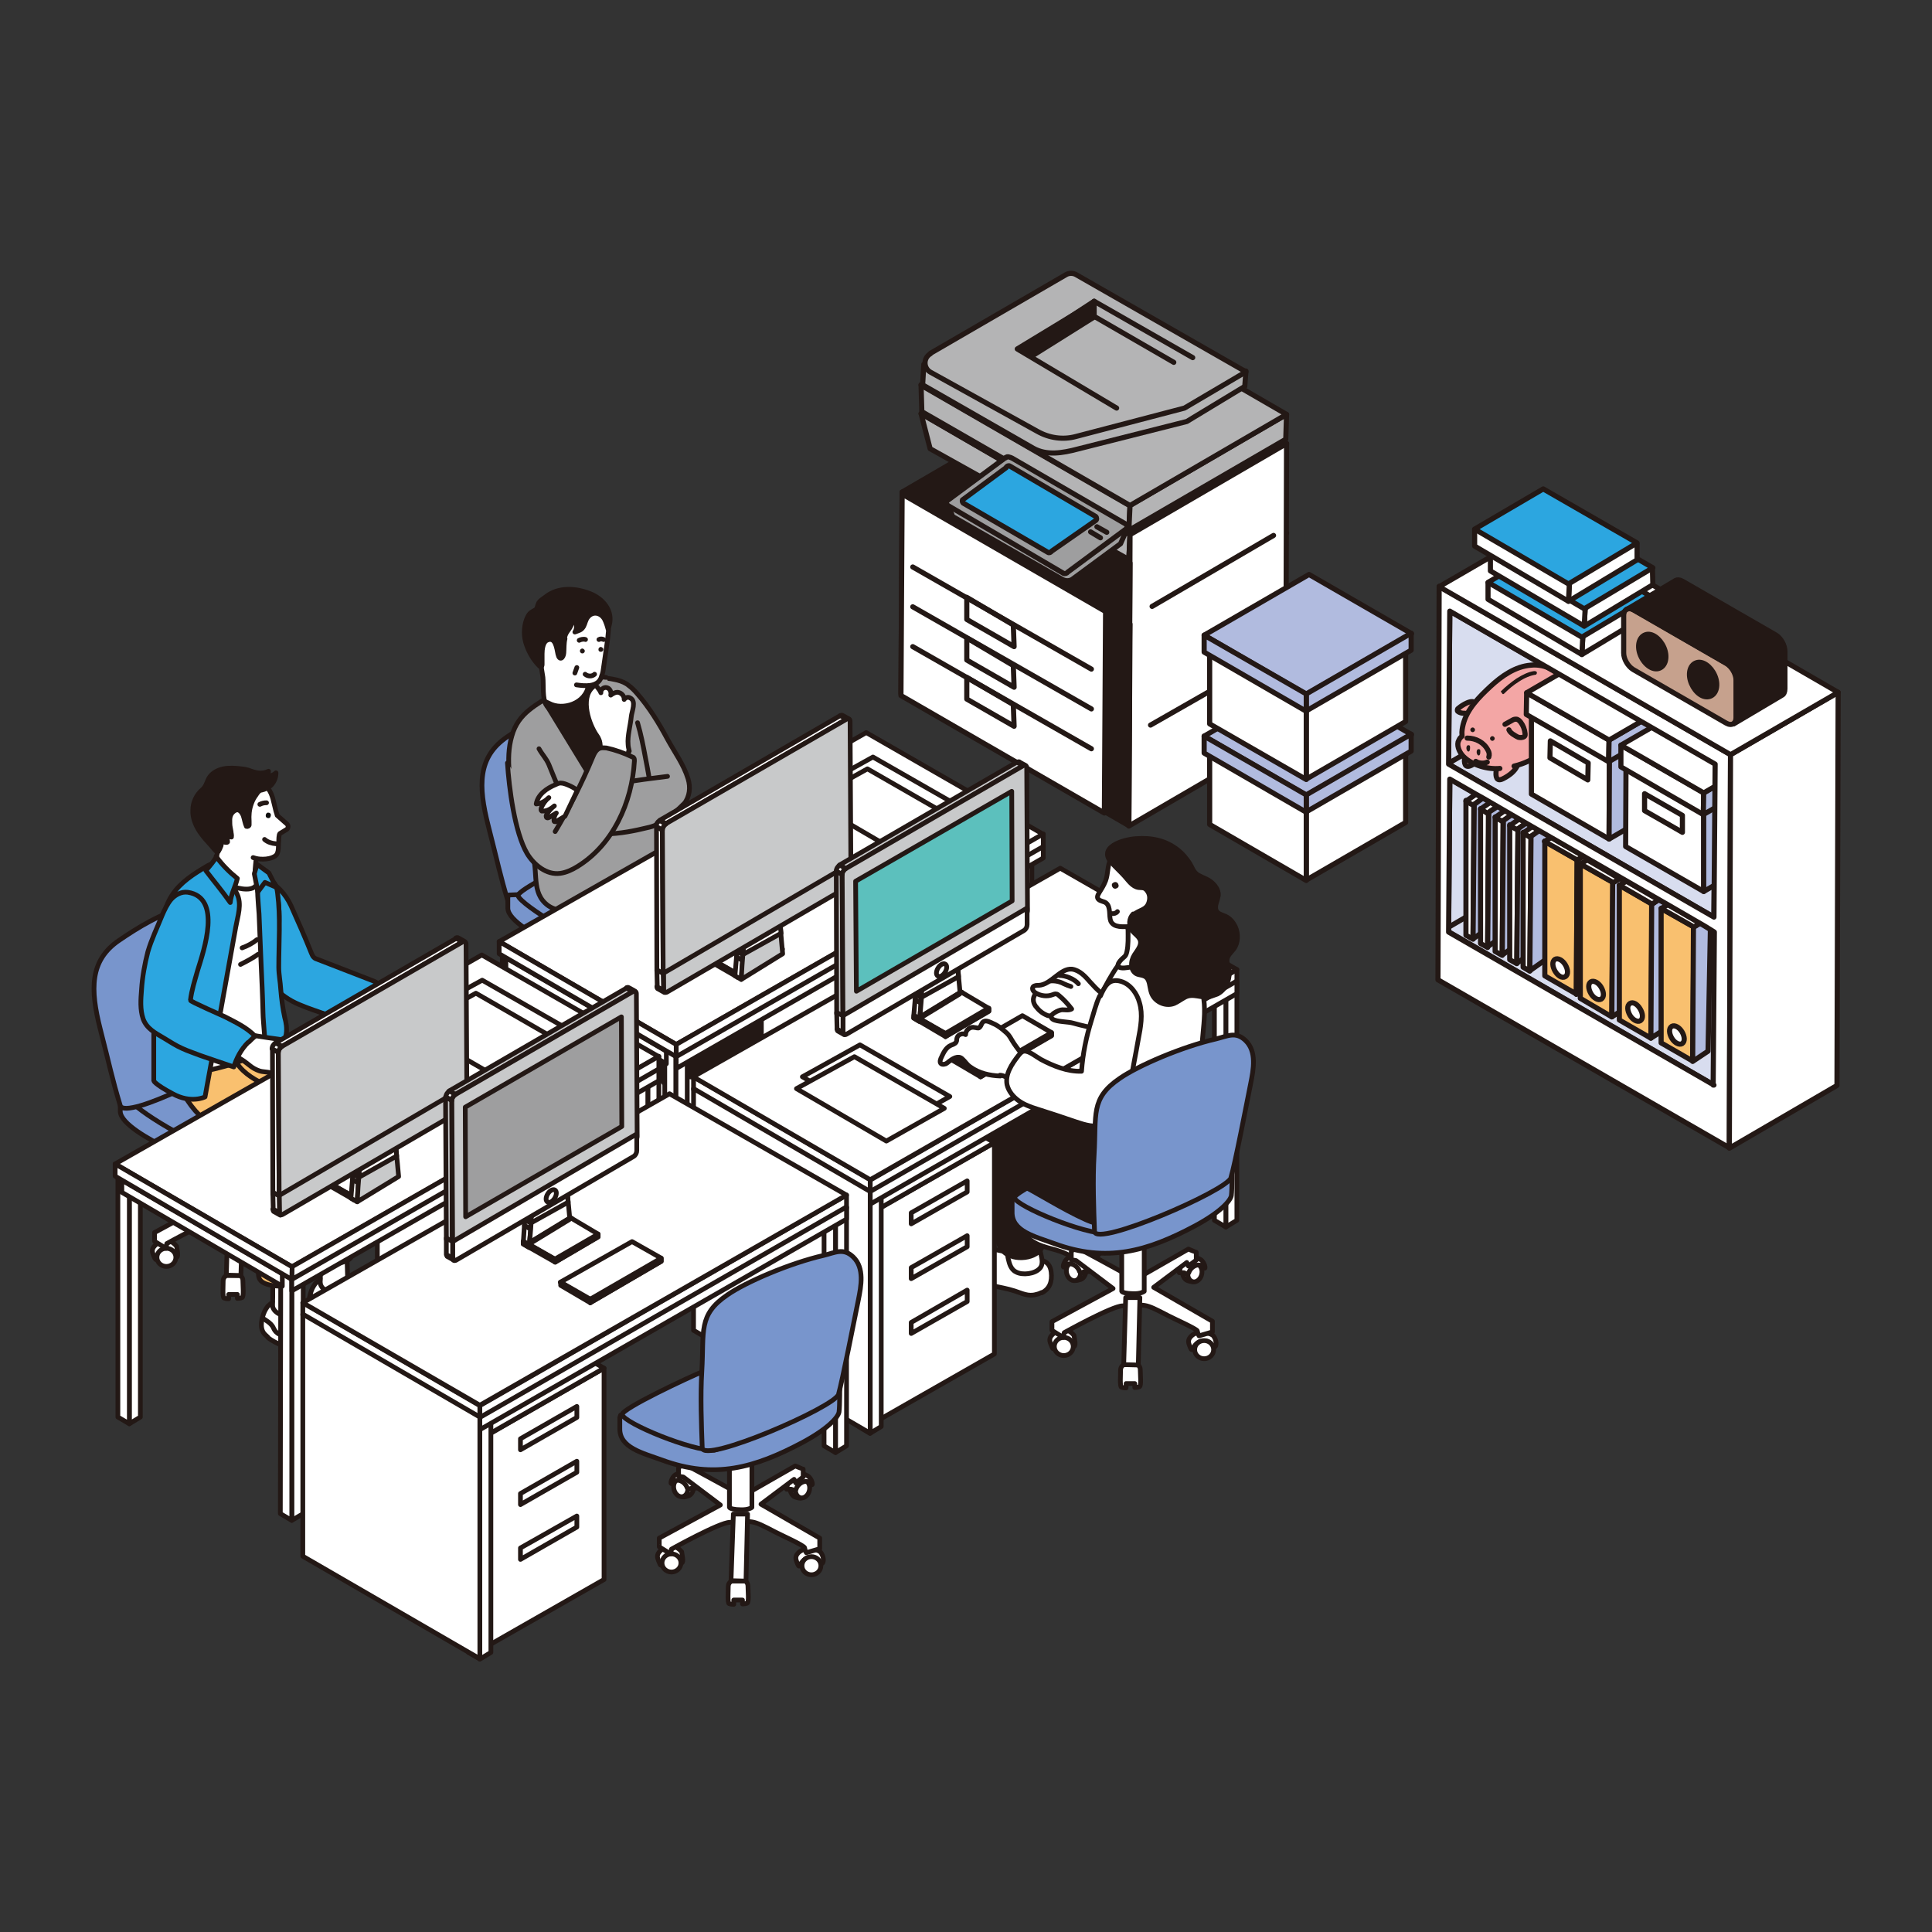 <?xml version="1.0" encoding="UTF-8"?>
<svg id="_レイヤー_2" xmlns="http://www.w3.org/2000/svg" version="1.1" viewBox="0 0 490 490">
  <rect x="0" y="0" width="490" height="490" fill="#333333" stroke="none"/>
  <!-- Generator: Adobe Illustrator 29.1.0, SVG Export Plug-In . SVG Version: 2.1.0 Build 142)  -->
  <defs>
    <style>
      .st0, .st1, .st2, .st3, .st4, .st5, .st6, .st7, .st8, .st9, .st10, .st11, .st12, .st13, .st14, .st15, .st16, .st17, .st18, .st19 {
        stroke: #231815;
        stroke-linecap: round;
        stroke-linejoin: round;
      }

      .st0, .st1, .st20 {
        fill: #9e9e9f;
      }

      .st0, .st4, .st5, .st8, .st9, .st11, .st13, .st16, .st19 {
        stroke-width: 1.2px;
      }

      .st1, .st2, .st3, .st6, .st7, .st10, .st12, .st14, .st15, .st17, .st18 {
        stroke-width: 1.3px;
      }

      .st2 {
        fill: #c6a18d;
      }

      .st3 {
        fill: #b4b4b5;
      }

      .st4, .st6, .st21 {
        fill: #fff;
      }

      .st5 {
        fill: #c8c9ca;
      }

      .st22, .st18 {
        fill: #f3a6a5;
      }

      .st7 {
        fill: #d8ddef;
      }

      .st8 {
        fill: #5cc0bd;
      }

      .st23 {
        isolation: isolate;
      }

      .st9, .st10 {
        fill: #2ca6e0;
      }

      .st11, .st12, .st24 {
        fill: #231815;
      }

      .st13, .st14 {
        fill: #f9c06f;
      }

      .st15, .st16 {
        fill: none;
      }

      .st17 {
        fill: #b1bbdf;
      }

      .st25 {
        fill: #0f0f0f;
      }

      .st19 {
        fill: #7895cc;
      }
    </style>
  </defs>
  <g id="bg02">
    <polygon class="st12" points="228.8 124.8 268.5 101.7 326.3 135.2 286.6 158.3 228.8 124.8"/>
    <polygon class="st3" points="233.6 104.9 235.9 113.8 286.3 141.9 286.6 135.6 233.6 104.9"/>
    <polygon class="st6" points="286.6 135.6 326.3 112.5 326.1 118.8 286.3 141.9 286.6 135.6"/>
    <polygon class="st3" points="233.6 104.9 273.3 81.8 326.3 112.5 286.6 135.6 233.6 104.9"/>
    <path class="st3" d="M233.6,97.6l.2,6.8,52.5,30.2.3-6.3-53-30.6h0Z"/>
    <polygon class="st3" points="286.6 128.2 326.3 105.1 326.1 111.4 286.3 134.5 286.6 128.2"/>
    <polygon class="st3" points="233.6 97.6 273.3 74.4 326.3 105.1 286.6 128.2 233.6 97.6"/>
    <path class="st3" d="M234.3,92.5l-.3,5.1,28.1,16.1c3.4,1.9,7.4,1.2,11.2.2l27.7-7,14.7-8.9.3-3.9-81.7-1.7h0Z"/>
    <path class="st3" d="M236,89.6l34.3-19.9c.8-.5,1.9-.5,2.7,0l43,24.6-15.6,9.2-27.5,7.2c-3.3.9-6.8.4-9.8-1.3l-27.1-15c-1.8-1-1.9-3.6,0-4.7h0Z"/>
    <polygon class="st6" points="286.6 135.6 326.3 112.5 326.1 186.3 286.3 209.5 286.6 135.6"/>
    <path class="st12" d="M267.2,131.5l-.3,51.1,19.4,11.3.3-51.1-19.4-11.3h0Z"/>
    <path class="st12" d="M228.8,124.8l-.3,51.1,57.8,33.5.3-51.1-57.8-33.5h0Z"/>
    <path class="st6" d="M228.8,125.3l-.3,51.1,51.6,29.8.3-51.1-51.6-29.8h0Z"/>
    <polygon class="st6" points="257 158.5 245.2 151.5 245.2 157.1 257.2 164 257 158.5"/>
    <polygon class="st6" points="257 168.8 245.2 161.8 245.2 167.4 257.2 174.3 257 168.8"/>
    <polygon class="st6" points="257 178.7 245.2 171.8 245.2 177.3 257.2 184.2 257 178.7"/>
    <line class="st15" x1="231.5" y1="143.8" x2="276.8" y2="169.7"/>
    <line class="st15" x1="231.5" y1="153.9" x2="276.8" y2="179.8"/>
    <line class="st15" x1="231.5" y1="164" x2="276.8" y2="189.9"/>
    <path class="st1" d="M240.5,128.1h0l1.1,2.9,27.9,16c.8.4,1.8.4,2.5-.1l12.2-9,1.8-4.1-45.4-5.7h0Z"/>
    <path class="st1" d="M255.1,116l-15,11.1c-.2.4,0,.8.3,1.1l29.3,17.2c.4.2.9,0,1.1-.3l15-11.1c.2-.4,0-.8-.3-1.1l-28.8-16.7c-.4-.2-1.4-.6-1.6-.1h0Z"/>
    <path class="st10" d="M255.2,118.6l-11.1,8.2c-.1.3,0,.6.2.8l21.5,12.5c.3.2.7,0,.9-.3l11.2-7.8c.3-.2.3-.7,0-1h0l-21.8-12.8c-.3-.2-.7,0-.9.3h0Z"/>
    <line class="st15" x1="278.2" y1="133.6" x2="280.7" y2="135"/>
    <line class="st15" x1="276.6" y1="134.9" x2="279.1" y2="136.4"/>
    <line class="st15" x1="297.7" y1="91.9" x2="277.8" y2="80.4"/>
    <polyline class="st15" points="277.6 76.6 258 88.5 283.2 103.5"/>
    <polygon class="st12" points="262.2 90 277.5 80.4 277.5 76.4 258.6 88.8 262.2 90"/>
    <line class="st15" x1="277.5" y1="76.4" x2="302.5" y2="90.7"/>
    <line class="st15" x1="292.2" y1="153.8" x2="323" y2="135.8"/>
    <line class="st15" x1="291.8" y1="183.9" x2="323.3" y2="165.9"/>
    <polygon class="st6" points="356.5 190.6 356.5 208.6 331.3 223.2 331.3 205.2 356.5 190.6"/>
    <polygon class="st6" points="306.8 191 331.3 205.2 331.3 223.3 306.8 209.1 306.8 191"/>
    <polygon class="st17" points="332 171.3 358 186.3 331.3 201.7 305.4 186.7 332 171.3"/>
    <polygon class="st17" points="357.9 186.2 357.9 190.5 331.3 205.9 331.3 201.6 357.9 186.2"/>
    <polygon class="st17" points="305.4 186.7 331.3 201.6 331.3 206 305.4 191 305.4 186.7"/>
    <polygon class="st6" points="356.5 165 356.5 183 331.3 197.6 331.3 179.6 356.5 165"/>
    <polygon class="st6" points="306.8 165.4 331.3 179.6 331.3 197.7 306.8 183.6 306.8 165.4"/>
    <polygon class="st17" points="332 145.7 358 160.7 331.3 176.1 305.4 161.1 332 145.7"/>
    <polygon class="st17" points="357.9 160.6 357.9 164.9 331.3 180.3 331.3 176 357.9 160.6"/>
    <polygon class="st17" points="305.4 161.1 331.3 176 331.3 180.4 305.4 165.4 305.4 161.1"/>
    <polygon class="st7" points="435 193.8 434.7 232.6 367.4 193.8 367.7 155 435 193.8"/>
    <polygon class="st7" points="435 236.4 434.7 275.2 367.4 236.3 367.7 197.5 374.4 201.4 376.1 202.4 376.2 202.4 386.6 208.5 424.3 230.2 432.4 234.9 432.5 234.9 434.7 236.2 435 236.4"/>
    <line class="st15" x1="367.5" y1="235.1" x2="386" y2="224.3"/>
    <line class="st15" x1="367.2" y1="193.7" x2="385.7" y2="182.9"/>
    <polygon class="st6" points="373.8 204.2 373.6 238.2 371.8 237.2 371.8 203 373.8 204.2"/>
    <polygon class="st6" points="376.1 202.4 376.2 202.4 374.2 203.8 373.6 204.2 371.8 203.2 374.4 201.4 376.1 202.4"/>
    <polygon class="st17" points="376.2 202.4 386.6 208.5 386.5 229 373.6 238.1 373.9 204 374.2 203.8 376.1 202.4 376.2 202.4"/>
    <polygon class="st6" points="377.5 206.3 377.3 240.3 375.5 239.3 375.5 205.1 377.5 206.3"/>
    <polygon class="st6" points="379.9 204.5 379.9 204.5 377.9 205.8 377.3 206.3 375.5 205.2 378.1 203.4 379.9 204.5"/>
    <polygon class="st17" points="379.9 204.5 390.4 210.5 390.2 231.1 377.3 240.1 377.6 206.1 377.9 205.8 379.9 204.5 379.9 204.5"/>
    <polygon class="st6" points="381.2 208.3 381 242.3 379.2 241.3 379.2 207.2 381.2 208.3"/>
    <polygon class="st6" points="383.6 206.5 383.6 206.5 381.6 207.9 381 208.3 379.2 207.3 381.8 205.5 383.6 206.5"/>
    <polygon class="st17" points="383.6 206.5 394.1 212.6 393.9 233.1 381 242.2 381.3 208.1 381.6 207.9 383.6 206.5 383.6 206.5"/>
    <polygon class="st6" points="385 210.4 384.7 244.4 382.9 243.4 382.9 209.2 385 210.4"/>
    <polygon class="st6" points="387.3 208.6 387.3 208.6 385.3 210 384.7 210.4 382.9 209.4 385.5 207.6 387.3 208.6"/>
    <polygon class="st17" points="387.3 208.6 397.8 214.7 397.6 235.2 384.7 244.3 385 210.2 385.3 210 387.3 208.6 387.3 208.6"/>
    <polygon class="st6" points="388.3 212.3 388 246.3 386.3 245.3 386.3 211.1 388.3 212.3"/>
    <polygon class="st6" points="390.6 210.5 390.6 210.5 388.6 211.9 388 212.3 386.3 211.3 388.8 209.5 390.6 210.5"/>
    <polygon class="st17" points="390.6 210.5 401.1 216.6 400.9 237.1 388 246.2 388.3 212.1 388.6 211.9 390.6 210.5 390.6 210.5"/>
    <polygon class="st14" points="400 218.1 399.8 252.1 391.8 247.5 391.8 213.3 400 218.1"/>
    <polygon class="st6" points="404.3 218.5 403.6 249.6 399.8 252.2 400 218.1 400 218.1 401.6 217.1 401.7 217.1 404.3 218.5"/>
    <polygon class="st6" points="401.7 217.1 400 218.1 400 218.1 391.7 213.4 393.5 212.4 401.6 217.1 401.7 217.1"/>
    <path class="st6" d="M397,244.7c.7,1.2.8,2.5,0,3s-1.9-.2-2.6-1.4-.8-2.5,0-3c.7-.4,1.9.2,2.6,1.4Z"/>
    <polygon class="st14" points="409.1 223.8 408.8 257.9 400.8 253.2 400.8 219.1 409.1 223.8"/>
    <polygon class="st17" points="413.3 224.2 412.7 255.4 408.8 257.9 409 223.9 409.1 223.8 410.7 222.8 410.8 222.8 413.3 224.2"/>
    <polygon class="st6" points="410.8 222.8 409.1 223.9 409.1 223.8 400.8 219.1 402.6 218.1 410.7 222.8 410.8 222.8"/>
    <path class="st6" d="M406.1,250.4c.7,1.2.8,2.5,0,3-.7.4-1.9-.2-2.6-1.4-.7-1.2-.8-2.5,0-3,.7-.4,1.9.2,2.6,1.4Z"/>
    <polygon class="st14" points="419 229.3 418.7 263.3 410.7 258.7 410.7 224.5 419 229.3"/>
    <polygon class="st17" points="423.2 229.6 422.6 260.8 418.7 263.3 418.9 229.3 419 229.3 420.6 228.2 420.7 228.2 423.2 229.6"/>
    <polygon class="st6" points="420.7 228.2 419 229.3 419 229.3 410.7 224.5 412.5 223.5 420.6 228.2 420.7 228.2"/>
    <path class="st6" d="M416,255.9c.7,1.2.8,2.5,0,3-.7.4-1.9-.2-2.6-1.4-.7-1.2-.8-2.5,0-3s1.9.2,2.6,1.4Z"/>
    <polygon class="st14" points="429.6 235.1 429.3 269.1 421.3 264.5 421.3 230.4 429.6 235.1"/>
    <polygon class="st17" points="433.8 235.5 433.2 266.6 429.3 269.2 429.5 235.1 429.6 235.1 431.2 234.1 431.3 234.1 433.8 235.5"/>
    <polygon class="st6" points="431.3 234.1 429.6 235.1 429.6 235.1 421.3 230.4 423.1 229.4 431.2 234.1 431.3 234.1"/>
    <path class="st6" d="M426.6,261.7c.7,1.2.8,2.5,0,3-.7.4-1.9-.2-2.6-1.4-.7-1.2-.8-2.5,0-3,.7-.4,1.9.2,2.6,1.4Z"/>
    <path class="st18" d="M370.2,179.4c-.2.1-.4.3-.5.4-.1.2-.1.5,0,.6,0,0,.2.1.3.2.4.2.8.3,1.2.3.1,0,.3,0,.4,0,.4.2.6.7,1,.8.3.1.6,0,.9-.2.2-.2.4-.5.5-.7.2-.5.4-1,.4-1.5,0-2.6-3-.8-4.1,0h0Z"/>
    <path class="st18" d="M397.9,169.6c0-.3-.2-.4-.4-.2-.2.2-.4,1-.7,1.3-.3.3-1,.4-1.3.6-.8.4-.6.5-.3,1.7.6,2.3,2.5-.4,2.7-2.5,0-.2,0-.6,0-.9h0Z"/>
    <path class="st18" d="M380.3,192s-2.5,7.2.9,5.5c3.8-1.9,4.2-4.3,3.8-5.4-.4-1.1-4.6-.1-4.6-.1h0Z"/>
    <path class="st6" d="M392.6,184.5s-.6,4.9,1,5.3c1.9.5,4.2-3.1,3.9-9.1,0-1.1-4.9,3.8-4.9,3.8h0Z"/>
    <path class="st18" d="M372.3,188.6s-2.5,7.2.9,5.5c3.8-1.9,3.2-4.9,2.8-6.1s-3.7.5-3.7.5h0Z"/>
    <path class="st22" d="M396.8,184c1.5-2.7,2.2-5.7,1.3-8.8-.9-3-3.2-4.8-6-5.9-1-.4-1.8-.7-2.8-.7-1.1,0-2.2.2-3.2.5-2.2.6-4.1,1.7-5.9,3.2-2.6,2.1-5.2,4-7,6.9-.9,1.4-1.6,3-2,4.6-.2.8-.4,1.8-.3,2.7,0,0,0,.2,0,.3,0,0-.1.1-.2.2-.4.3-.6.8-.8,1.3-.3,1.3.5,2.8,1.4,3.7,0,0,0,0,0,0,5.3,5,14.5,3.1,19.6-1.2.6-.5,1.1-1,1.6-1.5,1.6-1.5,3.1-3.3,4.1-5.3h0Z"/>
    <path class="st15" d="M384,194.3c2.6-.6,5.1-1.8,7.2-3.5.9-.8,1.8-1.6,2.6-2.5"/>
    <path class="st15" d="M396.3,184.6c2.5-2.8,3.1-7.3,1.4-10.7-1.7-3.4-5.6-5.6-9.4-5.2-4,.3-7.5,2.8-10.3,5.4-2.9,2.7-5.9,5.7-6.9,9.6-.2.8-.4,1.8-.3,2.7,0,0,0,.2,0,.3,0,0-.1.1-.2.2-.4.3-.6.8-.8,1.3-.3,1.3.5,2.8,1.4,3.7,2.2,2.2,6.2,3.3,9.2,3"/>
    <path class="st24" d="M389.7,171.1s0,0-.1,0c-1.4.2-2.9.8-4.4,1.8-1.3.8-2.6,1.9-3.7,3-.2.2-.4.2-.5,0,0-.2-.5-.4-.3-.6,1.2-1.2,2.6-2.3,3.9-3.2,1.6-1,3-1.7,4.5-1.9.2,0,.5,0,.7.3,0,.2,0,.4-.2.5h0Z"/>
    <path class="st15" d="M377.2,193.3c-1,.5-2.4.2-2.9-.2"/>
    <path class="st24" d="M374.1,185.1c0,.3-.3.6-.6.6s-.6-.3-.6-.6.3-.6.6-.6.6.3.6.6Z"/>
    <path class="st24" d="M379.1,187.3c0,.3-.3.6-.6.6s-.6-.3-.6-.6.3-.6.6-.6.6.3.6.6Z"/>
    <path class="st15" d="M372.1,187.2c2.2,0,4.3,1.1,5.3,3.1.3.5.4,1.1.2,1.7"/>
    <path class="st24" d="M372.8,189.2c0-.1-.2-.2-.4-.2-.7,0-.6,1.5,0,1.6.5.1.5-1.2.4-1.4h0Z"/>
    <path class="st24" d="M375.4,190.2c0-.1-.2-.2-.4-.2-.7,0-.6,1.5,0,1.6.5.1.5-1.2.4-1.4h0Z"/>
    <path class="st15" d="M381.7,183.7c.6-.3,1.2-.7,1.8-1,.3-.2.6-.3,1-.3.5,0,.9.4,1.2.8.6.8,1,1.8,1.1,2.9,0,.1,0,.3,0,.4,0,.1-.1.2-.2.3-.4.3-1,.3-1.5.2-.5-.2-.9-.5-1.4-.8-.4-.3-.8-.6-1-1.1"/>
    <g class="st23">
      <polygon class="st6" points="408.2 190.1 408.1 212.8 388.4 201.4 388.4 178.7 408.2 190.1"/>
      <polygon class="st6" points="402.8 193.5 402.7 197.8 393.1 192.2 393.2 187.9 402.8 193.5"/>
      <polygon class="st17" points="408.2 190.1 431.3 176.7 431.2 199.4 408.1 212.8 408.2 190.1"/>
      <polygon class="st6" points="388.4 178.7 411.5 165.3 431.3 176.7 408.2 190.1 388.4 178.7"/>
    </g>
    <g class="st23">
      <polygon class="st6" points="408.1 187.7 408 193.2 387.1 181.2 387.2 175.7 408.1 187.7"/>
      <polygon class="st17" points="408.1 187.7 432.5 173.5 432.5 179.1 408 193.2 408.1 187.7"/>
      <polygon class="st6" points="387.2 175.7 411.6 161.5 432.5 173.5 408.1 187.7 387.2 175.7"/>
    </g>
    <g class="st23">
      <polygon class="st6" points="432.1 203.4 432.1 226.1 412.3 214.7 412.4 192 432.1 203.4"/>
      <polygon class="st6" points="426.7 206.8 426.7 211.1 417.1 205.6 417.1 201.3 426.7 206.8"/>
      <polygon class="st17" points="432.1 203.4 455.2 190 455.2 212.7 432.1 226.1 432.1 203.4"/>
      <polygon class="st6" points="412.4 192 435.5 178.6 455.2 190 432.1 203.4 412.4 192"/>
    </g>
    <g class="st23">
      <polygon class="st6" points="432.1 201.1 432 206.6 411.1 194.5 411.1 189 432.1 201.1"/>
      <polygon class="st17" points="432.1 201.1 456.5 186.9 456.4 192.4 432 206.6 432.1 201.1"/>
      <polygon class="st6" points="411.1 189 435.6 174.8 456.5 186.9 432.1 201.1 411.1 189"/>
    </g>
    <path class="st6" d="M365,148.8l-.3,99.7,73.9,42.6.3-99.7-73.9-42.7h0ZM367.7,155l67.3,38.8-.3,38.8-67.3-38.8.3-38.8h0ZM434.7,275.2l-67.3-38.8.3-38.8,6.6,3.8,1.8,1h0s10.5,6.1,10.5,6.1l37.7,21.7,8.1,4.7h0c0,0,2.1,1.3,2.1,1.3l.3.2-.3,38.8h0Z"/>
    <polygon class="st6" points="438.9 191.4 466.2 175.6 465.9 275.3 438.6 291.2 438.9 191.4"/>
    <polygon class="st6" points="365 148.8 392.4 132.9 466.2 175.6 438.9 191.4 365 148.8"/>
    <polygon class="st6" points="402.3 144.9 418.6 151.5 418.6 155.5 401.2 166 402.3 144.9"/>
    <polygon class="st6" points="401.2 166 377.4 152 377.4 147.8 394.8 141.8 402.3 144.9 401.2 166"/>
    <polygon class="st10" points="377.4 147.7 394.8 137.5 418.6 151.2 401.2 161.6 377.4 147.7"/>
    <polygon class="st6" points="402.9 137.7 419.1 144.3 419.2 148.3 401.8 158.8 402.9 137.7"/>
    <polygon class="st6" points="401.8 158.8 378 144.8 378 140.6 395.4 134.6 402.9 137.7 401.8 158.8"/>
    <polygon class="st10" points="378 140.5 395.4 130.3 419.2 144 401.8 154.4 378 140.5"/>
    <polygon class="st6" points="398.9 131.4 415.2 138 415.2 142 397.8 152.5 398.9 131.4"/>
    <polygon class="st6" points="397.8 152.5 374 138.5 374 134.3 391.4 128.3 398.9 131.4 397.8 152.5"/>
    <polygon class="st10" points="374 134.2 391.4 124 415.2 137.7 397.8 148.1 374 134.2"/>
    <g class="st23">
      <path class="st2" d="M437.9,168.3c1.3.8,2.4,2.6,2.4,4.2v9.5c0,1.5-1.1,2.2-2.5,1.4l-23.6-13.6c-1.3-.8-2.4-2.6-2.4-4.2v-9.5c0-1.5,1.1-2.2,2.5-1.4l23.6,13.6h0Z"/>
      <path class="st12" d="M450.3,161l-23.6-13.6c-.7-.4-1.3-.4-1.7-.2l-12.3,7.3c.4-.2,1-.2,1.7.2l23.6,13.6c1.3.8,2.4,2.6,2.4,4.2v9.5c0,.8-.3,1.3-.7,1.6l12.3-7.3c.4-.2.7-.8.7-1.6v-9.5c0-1.5-1-3.4-2.4-4.2Z"/>
    </g>
    <path class="st12" d="M422,164.2c1,2.3.5,4.7-1.2,5.3-1.6.6-3.7-.9-4.7-3.2s-.5-4.7,1.2-5.3c1.6-.6,3.7.9,4.7,3.2Z"/>
    <path class="st12" d="M434.9,171.3c1,2.3.5,4.7-1.2,5.3s-3.7-.9-4.7-3.2-.5-4.7,1.2-5.3c1.6-.6,3.7.9,4.7,3.2Z"/>
  </g>
  <g id="text">
    <polygon class="st4" points="310.9 311.2 313.7 309.5 313.7 249.1 310.9 249.1 310.9 311.2"/>
    <polygon class="st4" points="310.9 311.2 308 309.5 308 249.1 310.9 249.1 310.9 311.2"/>
    <path class="st4" d="M264.2,327.9c2-1,2.7-2.8,2.4-5.3-.4-3.1-2.7-3-5.1-3.6-3.2-.8-6.5-1.6-9.8-2.2-2.4-.4-5.1-1.7-7.1.2-2.1,2,0,5.4,1.8,6.8,3.1,2.4,7.2,2.4,10.9,3.6,1.9.6,3.5,1.5,5.5.9.5-.1,1-.3,1.4-.5h0Z"/>
    <path class="st4" d="M255.9,320c-.6-2.1-.7-4.8-.8-6.3,0-.5,0-1.1.3-1.4.2-.2.6-.3.9-.3.8-.1,1.5-.3,2.3-.4.9-.2,2-.3,2.8.1,2,1.1,2.1,4.5,2.6,6.4.3,1.2.6,2.7-.3,3.6-1.2,1.4-4.4,1.8-6,.9-.9-.4-1.5-1.4-1.8-2.6h0Z"/>
    <path class="st11" d="M264.4,309.3c-.1-.6-.3-1.1-.4-1.6-.9-4.6-.9-9.1-2.6-13.7-.7-1.9-1.6-3.8-3.1-5.1-2.5-2.4-6.8-2.6-8.4,1-.9,1.9-.8,4.2-.6,6.3.6,6.6,2,13.2,4.1,19.5,1.2,3.7,7,4.2,9.9,1.9,2.3-1.9,1.7-5.5,1.1-8.3h0Z"/>
    <path class="st4" d="M276.6,319.7c1.8-.5,2.9-2.4,3.1-4.2.7-5.3-2.5-5.5-6.7-6.6-2.4-.6-4.7-1.4-7.1-2-1.9-.5-6.2-2.2-7.1.6-.8,2.5.5,5.3,2.5,6.9,2.6,2.1,5.9,2.1,8.9,3.5,2,.9,4.2,2.4,6.3,1.8,0,0,0,0,0,0h0Z"/>
    <path class="st4" d="M278.7,308.5c0,.9-.1,1.8-.2,2.7,0,.5,0,1.1-.3,1.6-.9,2.4-4.4,2.6-6.2,1-2.1-1.9-1.5-5.4-1.6-7.9,0-1.1,0-2.4.6-3.3.4-.6,1-1.1,1.7-1.5,1-.5,2.1-.8,3.2-.7s2.1.8,2.6,1.8c.4.9.4,1.9.3,2.9,0,1.1-.1,2.2-.2,3.4h0Z"/>
    <path class="st4" d="M300,321.9c-.4,1.2.3,2.6,1.2,2.9,2.4.8,1.7-.4,2.1-1.6.4-1.2,0-2.4-.9-2.8-.9-.4-2,.3-2.4,1.5h0Z"/>
    <path class="st4" d="M301.4,322.2c-.4,1.2,0,2.4.9,2.8.9.4,2-.3,2.4-1.5.4-1.2,0-2.4-.9-2.8-.9-.4-2,.3-2.4,1.5Z"/>
    <path class="st4" d="M303.4,319s1,.2,1.5.8c.8.9,1,2.5.3,1.6-1.1-1.3-3.2-.2-3.7,1.4-.2.6-1.2,0-1.2,0h-1.2l.4-2.2,4-1.6h0Z"/>
    <path class="st4" d="M275.3,321.6c.4,1.2-.3,2.6-1.2,2.9-2.4.8-1.7-.4-2.1-1.6-.4-1.2,0-2.4.9-2.8.9-.4,2,.3,2.4,1.5h0Z"/>
    <path class="st4" d="M273.9,321.9c.4,1.2,0,2.4-.9,2.8-.9.4-2-.3-2.4-1.5-.4-1.2,0-2.4.9-2.8.9-.4,2,.3,2.4,1.5h0Z"/>
    <path class="st4" d="M271.9,318.7s-1,.2-1.5.8c-.8.9-1,2.5-.3,1.6,1.1-1.3,3.2-.2,3.7,1.4.2.6,1.2,0,1.2,0h1.2l-.4-2.2-3.9-1.6h0Z"/>
    <path class="st4" d="M307.8,338.9c.6.7,1,2.6.1,2.8-.5.1-.6-1.8-2.9-1.6-1.7.1-2.4,1.9-2.6,2.1-.2.3-.4-.1-.7-.9-.3-.8-.5-1.5.4-2.4,1-1,2.1-.9,2.2-.9,1,0,2.3,0,3.2.6,0,0,.2.1.3.3h0Z"/>
    <path class="st4" d="M303,342.3c0,1.3,1.1,2.3,2.4,2.3s2.4-1,2.4-2.3-1.1-2.3-2.4-2.3-2.4,1-2.4,2.3Z"/>
    <path class="st4" d="M272.4,338.7c0,.4.6,2.6,0,2.8-.5.2-.4-2-2.6-1.8-1.7.1-2.4,2.1-2.6,2.3-.2.3-.4-.4-.7-1.1-.3-.8-.5-1.5.4-2.4,1.5-1.5,3.7-2,5.5.2h0Z"/>
    <path class="st4" d="M267.4,341.5c0,1.3,1.1,2.3,2.4,2.3s2.4-1,2.4-2.3-1.1-2.3-2.4-2.3-2.4,1-2.4,2.3Z"/>
    <path class="st4" d="M285.1,322.9s-11.8-6.5-12.1-6.5-1.3,1-1.3,1v2.1c-.1,0,1.2.2,1.2.2l9.4,7.1-15.5,8.4v2.2c-.1,0,2.9,1.8,2.9,1.8l.2-1.2s12.2-6.8,14.8-6.8c6.1-.2,5.1-.9,11.6,2.5,1.1.6,7.4,3.4,7.4,3.9s.4,1.2.4,1.2l3.4-1v-2.7c0,0-14.9-8.6-14.9-8.6l8.4-6.3.4.9,2-1.5v-2c-.1,0-2-.8-2-.8l-11,6.3-5.1-.2h0Z"/>
    <path class="st4" d="M284.5,314.3h5.7v13.2s-.8.7-2.9.6c-1.5,0-2.7-.3-2.8-.6h0v-13.1h0Z"/>
    <path class="st4" d="M288.3,346s.9.3.9,1.4.3,4.1-.2,4.3c-.4.2-1.2.2-1.2.2v-1h-.9c0,0-.4,0-.4,0h-.9v1.1s-.8,0-1.2-.2-.2-3.2-.2-4.3.9-1.4.9-1.4h3.2,0Z"/>
    <polygon class="st4" points="289.1 329.1 288.7 346.2 285 346.1 285.5 329.1 289.1 329.1"/>
    <path class="st19" d="M312.5,295.8s0,6-.2,7.4c-.2,1.3-2.7,4.2-9.2,7.7-12.2,6.5-22.4,9.4-35.7,4.5-4.9-1.8-10.8-3.1-10.7-8v-2.8c0,0,.2-.6.2-.6l55.5-8.1h0Z"/>
    <path class="st19" d="M287,295h1.4c8.5.2,20.1,2.9,22.3,3.9,2.2,1.1-28.7,13.8-30,13.9-5.6.3-22.8-6.8-23.4-9-.4-1.4,17.1-9.6,20.6-10.9,3.9-1.4,7.6,2.1,9.1,2.1h0Z"/>
    <path class="st11" d="M290.2,306.8c1.9-.8,3.7-1.8,5.5-2.7,2.1-1.2,4.3-2.5,5.5-4.7,1.5-2.8.1-5.3-1.9-7.4-2.2-2.2-4.6-4.7-7-6.7-1.9-1.6-4.3-2.1-6.6-3.1-3.8-1.7-7.3-3.9-11.5-4.2-3.5-.2-6.9.9-9.9,2.6-3,1.7-6.7,4.3-10,4.9-1.9.4-3.6,1.8-4,3.7-.7,4.1,4.2,9,7.3,10.6,6,3,11.5,6.7,17.7,9.5.9.4,1.9.8,2.9,1,1.7.2,3.4-.2,5-.8,2.4-.8,4.7-1.8,7-2.8h0Z"/>
    <path class="st19" d="M159.9,214.9c.9-3.2-1.1-18.2-1.9-23.2-1-6.2-1.8-9.1-4.7-11.8-1.8-1.7-4.2-2.4-7.1-1.7-6.9,1.7-12.9,5.5-17.6,8.7-7.5,5.1-7.3,12.5-4.8,22.4,2.4,9.3,3,12.6,5.1,19.5,1.2,4,30-10.5,31.1-13.9h0Z"/>
    <path class="st4" d="M170.9,247.7c-.4,1.2.3,2.6,1.2,2.9,2.4.8,1.7-.4,2.1-1.6.4-1.2,0-2.4-.9-2.8-.9-.4-2,.3-2.4,1.5h0Z"/>
    <path class="st4" d="M172.3,248c-.4,1.2,0,2.4.9,2.8.9.4,2-.3,2.4-1.5.4-1.2,0-2.4-.9-2.8-.9-.4-2,.3-2.4,1.5Z"/>
    <path class="st4" d="M174.3,244.9s1,.2,1.5.8c.8.9,1,2.5.3,1.6-1.1-1.3-3.2-.2-3.7,1.4-.2.6-1.2,0-1.2,0h-1.2l.4-2.2,3.9-1.6h0Z"/>
    <path class="st4" d="M146.2,247.5c.4,1.2-.3,2.6-1.2,2.9-2.4.8-1.7-.4-2.1-1.6-.4-1.2,0-2.4.9-2.8.9-.4,2,.3,2.4,1.5Z"/>
    <path class="st4" d="M144.8,247.7c.4,1.2,0,2.4-.9,2.8-.9.4-2-.3-2.4-1.5-.4-1.2,0-2.4.9-2.8.9-.4,2,.3,2.4,1.5Z"/>
    <path class="st4" d="M142.8,244.6s-1,.2-1.5.8c-.8.9-1,2.5-.3,1.6,1.1-1.3,3.2-.2,3.7,1.4.2.6,1.2,0,1.2,0h1.2l-.4-2.2-3.9-1.6h0Z"/>
    <path class="st4" d="M178.7,264.8c.6.7,1,2.6.1,2.8-.5.1-.6-1.8-2.9-1.6-1.7.1-2.4,1.9-2.6,2.1-.2.3-.4-.1-.7-.9-.3-.8-.5-1.5.4-2.4s2.1-.9,2.2-.9c1,0,2.3,0,3.2.6,0,0,.2.1.3.3h0Z"/>
    <path class="st4" d="M173.9,268.1c0,1.3,1.1,2.3,2.4,2.3s2.4-1,2.4-2.3-1.1-2.3-2.4-2.3-2.4,1-2.4,2.3Z"/>
    <path class="st4" d="M143.3,264.5c0,.4.6,2.6,0,2.8-.5.2-.4-2-2.6-1.8-1.7.1-2.4,2.1-2.6,2.3s-.4-.4-.7-1.1c-.3-.8-.5-1.5.4-2.4,1.6-1.6,3.7-2,5.5.2Z"/>
    <path class="st4" d="M138.3,267.4c0,1.3,1.1,2.3,2.4,2.3s2.4-1,2.4-2.3-1.1-2.3-2.4-2.3-2.4,1-2.4,2.3Z"/>
    <path class="st4" d="M156,248.8s-11.8-6.5-12.2-6.5-1.3,1-1.3,1l-.2,2.1,1.4.2,9.4,7.1-15.5,8.4v2.2c-.1,0,2.9,1.8,2.9,1.8l.2-1.2s12.2-6.8,14.8-6.8c6.1-.2,5.1-.9,11.6,2.5,1.1.6,7.4,3.4,7.4,3.9,0,.5.4,1.2.4,1.2l3.4-1.1v-2.7c0,0-14.9-8.6-14.9-8.6l8.4-6.3.4.9,2-1.5v-2c-.1,0-2-.8-2-.8l-11,6.3-5.1-.2h0Z"/>
    <path class="st4" d="M155.4,240.2h5.7v13.1s-.8.7-2.9.6c-1.5,0-2.7-.3-2.8-.6h0v-13.1Z"/>
    <path class="st4" d="M159.2,271.8s.9.3.9,1.4.3,4.1-.2,4.3c-.4.2-1.2.2-1.2.2v-1h-.9c0,0-.4,0-.4,0h-.9v1.1s-.8,0-1.2-.2c-.4-.2-.2-3.2-.2-4.3s.9-1.4.9-1.4h3.2,0Z"/>
    <polygon class="st4" points="160.1 254.9 159.6 272 155.9 271.9 156.4 255 160.1 254.9"/>
    <path class="st19" d="M179.7,225s.1.9-.1,2.2c-.2,1.3-.1,4.6-6.4,8.5-6.5,4.1-12.4,7.7-18,8.3-4.4.5-8.6-1.3-14.2-4.1-4.9-2.4-12.1-6.4-12.2-9.5v-2.8c0,0,.2-.6.2-.6l50.6-2.1h0Z"/>
    <path class="st19" d="M161.1,213.9s18.2,9.1,18.6,11c.5,2.4-23.8,14.9-25.1,14.9-5.6.3-22.6-10.4-23.2-12.6-.4-1.4,13.9-8.4,17.5-9.8,3.9-1.4,9.5-3.9,12.3-3.6h0Z"/>
    <path class="st0" d="M173.6,203.7c0,0-.1.2-.2.3-3.1,3.6-7.4,6.3-12.1,6.9-1,.1-2.3,0-2.8-.8-.4-.7-.2-1.6,0-2.3.7-2.3,2.1-5,2.4-7.4.2-1.9-.5-4.3-.9-6.2-1-4.9-2.7-9.7-4.3-14.5-.4-1.3-.9-2.6-1.3-3.9-.2-.6-1.4-3.2-1-3.6.4-.4,2.7.2,3.2.3,1.1.3,2.1.7,2.9,1.4.7.5,1.4,1.2,2,1.9,3.1,3.5,5.6,7.6,7.8,11.7,1.8,3.3,4.1,6.4,5.2,10,.7,2.3.4,4.5-1,6.4h0Z"/>
    <path class="st4" d="M148.2,206.9c1.8,1,3.6,1.9,5.4,2.9.8.4,1.6.8,2.5,1,.6.1,1.2.2,1.7,0,.6-.2,1.1-.6,1.1-1.2,0-.7-.5-1.3-1.1-1.8-1.9-1.8-3.9-3.5-5.9-5.2-.8-.7-.8-.8-.7-1.8,0-.7,0-1.3.1-2,.1-2.3.3-4.5.4-6.8l-8.3.4c-.1,1.6-.2,3.1-.3,4.7-.1,1.6-.4,3.3-.3,4.9.2,2.2,3.6,4,5.4,5h0Z"/>
    <path class="st4" d="M147.1,203.5c0,0,.2,0,.2-.1.1-.3,0-.9,0-1.3.1-.4.3-.8.6-1.1.5-.6,1.2-1,2-1,.8,0,1.8.3,2.3,1,.5.8.4,1.7,1.2,2.4.6.5,1.2.9,1.9,1.3,2.3,1.4,4.4,3.1,6.3,5,.5.5,1,1.1.9,1.8.6,0,1.2.4,1.4,1,.6,2.1-1.2,3.8-3,4.3-1.5.5-3.2.4-4.8.1-3-.6-5.8-2-8.1-3.9-1.2-1-2.2-2.2-3.6-2.8-.7-.3-1.5-.5-2.3-.8-1.5-.6-2.5-2.4-2.1-3.9.2-.8.5-1.5.5-2.4,0-.8,0-1.7.5-2.4.2-.3.5-.6.8-.8,0,0,1-.3,1-.2-.1.5,0,1,.3,1.4.8,1.2,2.5,1.8,3.8,2.3,0,0,.2,0,.3,0h0Z"/>
    <path class="st4" d="M173.1,280c1.8,1,3.6,1.9,5.4,2.9.8.4,1.6.8,2.5,1,.6.1,1.2.2,1.7,0,.6-.2,1.1-.6,1.1-1.2,0-.7-.5-1.3-1.1-1.8-1.9-1.8-3.9-3.5-5.9-5.2-.8-.7-.8-.8-.7-1.8,0-.7,0-1.3.1-2,.1-2.3.3-4.5.4-6.8l-8.3.4c-.1,1.6-.2,3.1-.4,4.7-.1,1.6-.4,3.3-.3,4.9.2,2.2,3.6,4,5.4,5h0Z"/>
    <path class="st11" d="M170.7,219.3c.3.2.6.4.9.6,4.1,2.9,8.1,5.8,12.2,8.7,3.3,2.4,7.8,4.1,8.6,8.3,1.9,9,2.5,18.1,2,27.3-.4,7.4-6.8,8-12.5,4.9-.7-.4-1.4-.8-1.8-1.4-.6-.8-.7-1.8-.8-2.8-.7-7.4-1.5-14.8-2.2-22.1,0-.5-.1-1.1-.4-1.5-.2-.4-.7-.8-1.1-1.1-5.2-4.1-11.3-6.9-17.2-9.9-3.3-1.7-6.6-3.6-8.9-6.5-1.8-2.4-3.2-5.5-2.5-8.6.2-.9.6-1.9,1.4-2.3.5-.3,1.1-.4,1.6-.4,4.7-.6,9.4-.6,14,0,.5,0,1,.1,1.3.4.4.3.5.8.7,1.3.8,2.2,2.6,3.9,4.6,5.3h0Z"/>
    <path class="st11" d="M158.9,224.7c.3.2.6.4.9.6,4.1,2.9,8.1,5.8,12.2,8.7,3.3,2.4,7.8,4.1,8.6,8.3,1.9,9,2.5,18.1,2,27.3-.4,7.4-6.8,8-12.5,4.9-.7-.4-1.4-.8-1.8-1.4-.6-.8-.7-1.8-.8-2.8-.7-7.4-1.5-14.8-2.2-22.1,0-.5-.1-1.1-.4-1.5-.2-.4-.7-.8-1.1-1.1-4.8-3.7-10.2-6.4-15.6-9.1-4-2-9.3-5.6-9.7-10.5-.1-1.8,0-4,1.5-5.1,1-.7,2.3-.8,3.5-.8,3.1,0,6.8-.6,9.8,0,1.5.3,1.3.8,2.4,2,.9,1,1.9,1.9,3,2.6h0Z"/>
    <path class="st4" d="M172,276.6c0,0,.1,0,.2-.1.1-.3,0-.9,0-1.3.1-.4.3-.8.6-1.1.5-.6,1.2-1,2-1,.8,0,1.8.3,2.3,1,.5.8.4,1.7,1.2,2.4.6.5,1.2.9,1.9,1.3,2.3,1.4,4.4,3.1,6.3,5,.5.5,1,1.1.9,1.8.6,0,1.2.4,1.4,1,.6,2.1-1.2,3.8-3,4.3-1.5.5-3.2.4-4.8.1-3-.6-5.8-2-8.1-3.9-1.2-1-2.2-2.2-3.6-2.8-.7-.3-1.5-.5-2.3-.8-1.5-.6-2.5-2.4-2.1-3.9.2-.8.5-1.5.5-2.4,0-.8,0-1.7.5-2.4.2-.3.5-.6.8-.8,0,0,1-.3,1-.2-.1.5,0,1,.3,1.4.8,1.2,2.5,1.8,3.8,2.3,0,0,.2,0,.3,0h0Z"/>
    <path class="st20" d="M153.7,171.8c-2.9-.5-10.4,1.9-12.8,3.7-4.8,3.4-9.4,5.1-11.1,11.2-1.7,5.9-.3,12.4.9,18.3.3,1.6.5,3.4.9,5,.5,2,2.1,4.1,3,5.9,2.2,4.1,0,9.6,3.6,13.1,2.3,2.3,6,2.3,9.2,1.7,4.7-.9,9.3-2.8,13.3-5.3.6-.4,1.1-.7,1.7-1.1,2.3-1.6,9.9-6.4,6.7-9.8-.4-.4-.9-.7-1.2-1.1-.4-.5-.6-1.2-.7-1.8-1.3-6.1-2.2-12.9-3.5-19.4-.6-3.2-1.1-5.8-2-8.9,0,0-8-11.3-8-11.3Z"/>
    <path class="st16" d="M153.7,171.8c-2.9-.5-10.4,1.9-12.8,3.7-4.8,3.4-9.4,5.1-11.1,11.2-1.7,5.9-.3,12.4.9,18.3.3,1.6.5,3.4.9,5,.5,2,2.1,4.1,3,5.9,2.2,4.1,0,9.6,3.6,13.1,2.3,2.3,6,2.3,9.2,1.7,4.7-.9,9.3-2.8,13.3-5.3.6-.4,1.1-.7,1.7-1.1,2.3-1.6,9.9-6.4,6.7-9.8-.4-.4-.9-.7-1.2-1.1-.4-.5-.6-1.2-.7-1.8-1.3-6.1-2.2-12.9-3.5-19.4-.6-3.2-1.1-5.8-2-8.9"/>
    <path class="st4" d="M148.2,171.8c.4,1,.7,2.1,1.1,3.1,0,.2.2.5.1.7,0,.4-.3.7-.6,1-1,1.1-2.1,2.2-3.1,3.2-.3.3-.7.7-1.1.9-.7.3-1.4.3-2.2,0-1.7-.4-2.9-.3-3.8-1.8-1.1-1.6-.7-5.3-.9-7.1-.2-1.5-.5-3.1-.8-4.6-.2-.8-1.3-2.3-.4-3,.2-.1.4-.2.6-.2,2.4-.4,4.8-.6,7.2-.3.3,0,.6,0,.9.3.2.2.3.4.4.7,1,2.3,1.9,4.6,2.7,6.9h0Z"/>
    <path class="st11" d="M149.3,173.6h0c2.5,5.2,3.4,10.6,4.5,16.1l1.5,16.4-17.3-28.3,1.3.6c3.3,1.8,9.3.2,10-4.8h0Z"/>
    <path class="st21" d="M137.3,168.5c0-.6,0-1.2-.1-1.5-.7-2,.1-6.8,1-8.8,1.2-3.1,3-4.2,6.2-4.3,1.6,0,3.3,0,4.9.3.5,0,1,.2,1.4.3,1.7.6,3.2,1.8,3.5,3.6.3,1.3,0,2.8-.1,4.1-.4,2.5-.7,5.1-1.1,7.6-.1.8-.2,1.7-.6,2.4-1,2.3-4.2,1.8-6.2,1.5l-8.9-5.2h0Z"/>
    <path class="st16" d="M137.3,168.5c0-.6,0-1.2-.1-1.5-.7-2,.1-6.8,1-8.8,1.2-3.1,3-4.2,6.2-4.3,1.6,0,3.3,0,4.9.3.5,0,1,.2,1.4.3,1.7.6,3.2,1.8,3.5,3.6.3,1.3,0,2.8-.1,4.1-.4,2.5-.7,5.1-1.1,7.6-.1.8-.3,1.4-.6,2.2-1,2.3-4.1,2-6.2,1.7"/>
    <path class="st11" d="M143.2,162c0-.5.2-1,.4-1.4.4-.7.9-1.2,1.2-1.9.4-.7.5-1.6.2-2.3,1.2.8,1.6,2.8.8,3.9,1-.4,1.6-.4,2.2-1.4.4-.7.5-1.7,1.1-2.4,1.2-1.5,3.2-1.2,4.2.5.4.8.7,1.7.9,2.5,1.7-3.9-.8-7.3-4.2-8.8-3.8-1.6-8.3-1.9-11.5.6-.6.5-1.8,1.1-2,1.9-.2.4-.2.9-.5,1.3-.3.3-.7.4-1.1.7-.7.4-1.1,1.2-1.4,2-.7,2-.7,4.3,0,6.3s1.8,3.9,3.3,5.4c0,0,.2.2.4.2.2,0,.3-.3.3-.6,0-.9,0-1.8,0-2.7,0-1.1.2-2.9,1.2-3.4,2.2-1.1,2.5,2.1,2.8,3.5.4,1.8,1.4,1,1.5-.3.1-1.1,0-2.4.3-3.6h0Z"/>
    <path class="st24" d="M147.6,165.7c-.3,0-.6-.4-.5-.7,0-.3.4-.6.7-.5s.6.4.5.7c0,.3-.4.6-.7.5Z"/>
    <path class="st24" d="M152.3,165.3c-.4,0-.6-.4-.5-.7,0-.3.4-.6.7-.5s.6.4.5.7c0,.3-.4.6-.7.5Z"/>
    <path class="st16" d="M148.5,162.2c-.4-.2-1.3,0-1.6.2"/>
    <path class="st16" d="M153.1,162.2c-.4-.2-.9-.2-1.2,0"/>
    <path class="st16" d="M150.8,171c-.6.6-1.7.6-2.4,0"/>
    <path class="st16" d="M146.3,169.3c-.2.5-.3.9-.5,1.4"/>
    <path class="st20" d="M169.3,196.9c-5.7.8-10.9,1.1-16,3.1-.3.1-.6.2-.7.5-.1.2-.2.4-.2.7-.4,3.2-.3,6.5.2,9.7,0,.2,0,.4.2.5.2.1.4.1.6.1,3.8,0,7.6-.8,11.3-1.7,3.3-.8,6.3-3.5,8.7-5.9l-4.1-7.1h0Z"/>
    <path class="st16" d="M169.3,196.9c-5.7.8-10.9,1.1-16,3.1-.3.1-.6.2-.7.5-.1.2-.2.4-.2.7-.4,3.2-.3,6.5.2,9.7,0,.2,0,.4.2.5.2.1.4.1.6.1,3.8,0,7.6-.8,11.3-1.7,3.3-.8,6.3-3.5,8.7-5.9"/>
    <path class="st4" d="M159.4,190.6c0,.2,0,.4,0,.6-.1.9-.9,1.7-1.8,2-.9.3-1.9.3-2.8.3s-1,0-1.4-.2c-.6-.4-.9-1.2-1-1.9-.2-1.2,0-2.8-.5-3.9-.1-.3-.3-.6-.5-.9-2-2.8-4.3-9.4-1.1-12.3.2-.2.5-.4.8-.3.2,0,.3.2.4.3.4.5.7.9.9,1.4-.1-.8.7-1.5,1.5-1.3.8.2,1.2,1.1,1,1.9.4-.3.9-.6,1.4-.7,1-.2,2.1.8,2,1.8.3-.5,1-.7,1.5-.4,1.7.8.4,3.5.3,4.8-.2,2.1-1,4.9-.8,7,0,.6.2,1.2.3,1.7h0Z"/>
    <path class="st16" d="M144.6,206.4c-2-4.1-3.7-8.3-5.4-12.5-.7-1.6-1.6-2.4-2.5-4"/>
    <path class="st20" d="M140.8,210.9c3.6-6,6.8-12.3,9.5-18.8.4-1,1-2.2,2.1-2.4.5-.1,1,0,1.4,0,2.3.5,4.5,1.3,6.6,2.3.2,0,.3.2.4.3.1.2.1.5.1.7-.6,10.6-5.5,21.3-14.5,26.8-1.3.8-2.8,1.5-4.3,1.7-3.5.5-6.7-2.2-8.4-5-3.2-5.4-4.6-16.8-5-23l12,17.3h0Z"/>
    <path class="st16" d="M140.8,210.9c3.6-6,6.8-12.3,9.5-18.8.4-1,1-2.2,2.1-2.4.5-.1,1,0,1.4,0,2.3.5,4.5,1.3,6.6,2.3.2,0,.3.2.4.3.1.2.1.5.1.7-.6,10.6-5.5,21.3-14.5,26.8-1.3.8-2.8,1.5-4.3,1.7-3.5.5-6.7-2.2-8.4-5-3.2-5.4-4.6-16.8-5-23"/>
    <path class="st4" d="M146.4,200.4c-.7-.5-1.4-.9-2.1-1.2-.7-.3-1.4-.6-2.1-.6-.5,0-.9.2-1.3.4-2.2.9-4.5,2.5-4.9,4.9,1.2-.1,2.3-.7,3.2-1.6-.8.6-1.4,1.5-1.8,2.3-.2.4-.3.9,0,1.1.1,0,.3,0,.4,0,1,0,2-.6,2.8-1.3-.8.6-1.4,1.3-1.9,2.1-.2.3-.3.7,0,.9.2.1.4,0,.6-.1.6-.4,1.2-.7,1.8-1.1-.4.5-.6,1.1-.6,1.8,0,.2,0,.4.2.4,0,0,.2,0,.3,0,.8-.5,1.5-.9,2.3-1.4l3.1-6.5h0Z"/>
    <path class="st4" d="M72.4,299.3c-.4,1.2.3,2.6,1.2,2.9,2.4.8,1.7-.4,2.1-1.6.4-1.2,0-2.4-.9-2.8-.9-.4-2,.3-2.4,1.5Z"/>
    <path class="st4" d="M73.8,299.5c-.4,1.2,0,2.4.9,2.8.9.4,2-.3,2.4-1.5.4-1.2,0-2.4-.9-2.8-.9-.4-2,.3-2.4,1.5Z"/>
    <path class="st4" d="M75.8,296.4s1,.2,1.5.8c.8.9,1,2.5.3,1.6-1.1-1.3-3.2-.2-3.7,1.4-.2.6-1.2,0-1.2,0h-1.2l.4-2.2,4-1.6h0Z"/>
    <path class="st4" d="M47.7,299c.4,1.2-.3,2.6-1.2,2.9-2.4.8-1.7-.4-2.1-1.6-.4-1.2,0-2.4.9-2.8.9-.4,2,.3,2.4,1.5Z"/>
    <path class="st4" d="M46.3,299.3c.4,1.2,0,2.4-.9,2.8-.9.4-2-.3-2.4-1.5-.4-1.2,0-2.4.9-2.8.9-.4,2,.3,2.4,1.5Z"/>
    <path class="st4" d="M44.3,296.1s-1,.2-1.5.8c-.8.9-1,2.5-.3,1.6,1.1-1.3,3.2-.2,3.7,1.4.2.6,1.2,0,1.2,0h1.2l-.4-2.2-4-1.6h0Z"/>
    <path class="st4" d="M80.2,316.3c.6.7,1,2.6,0,2.8-.5.1-.6-1.8-2.9-1.6-1.7.1-2.4,1.9-2.6,2.1-.2.3-.4-.1-.7-.9-.3-.8-.5-1.5.4-2.4s2.2-.9,2.2-.9c1,0,2.3,0,3.2.6,0,0,.2.1.3.3h0Z"/>
    <path class="st4" d="M75.4,319.6c0,1.3,1.1,2.3,2.4,2.3s2.4-1,2.4-2.3-1.1-2.3-2.4-2.3-2.4,1-2.4,2.3Z"/>
    <path class="st4" d="M44.8,316.1c0,.4.6,2.6,0,2.8-.5.2-.4-2-2.6-1.8-1.7.1-2.4,2.1-2.6,2.3s-.4-.4-.7-1.1c-.3-.8-.5-1.5.4-2.4,1.5-1.6,3.7-2,5.5.2Z"/>
    <path class="st4" d="M39.8,318.9c0,1.3,1.1,2.3,2.4,2.3s2.4-1,2.4-2.3-1.1-2.3-2.4-2.3-2.4,1-2.4,2.3Z"/>
    <path class="st4" d="M57.5,300.3s-11.8-6.5-12.1-6.5-1.3,1-1.3,1v2.1c-.1,0,1.2.2,1.2.2l9.4,7.1-15.5,8.4v2.2c-.1,0,2.9,1.8,2.9,1.8l.2-1.2s12.2-6.8,14.8-6.8c6.1-.2,5.1-.9,11.6,2.5,1.1.6,7.3,3.4,7.4,3.9,0,.5.3,1.2.3,1.2l3.3-1.1v-2.7c0,0-14.9-8.6-14.9-8.6l8.4-6.3.4.9,2-1.5v-2c-.1,0-2-.8-2-.8l-11,6.3-5.1-.2h0Z"/>
    <path class="st4" d="M56.9,291.7h5.7v13.1s-.8.7-2.9.6c-1.5,0-2.7-.3-2.8-.6h0v-13.1Z"/>
    <path class="st4" d="M60.7,323.4s.9.3.9,1.4.3,4.1-.2,4.3c-.4.2-1.2.2-1.2.2v-1h-.9c0,0-.4,0-.4,0h-.9v1.1s-.8,0-1.2-.2-.2-3.2-.2-4.3.9-1.4.9-1.4h3.2,0Z"/>
    <polygon class="st4" points="61.6 306.5 61.1 323.5 57.4 323.4 57.9 306.5 61.6 306.5"/>
    <path class="st19" d="M81.2,276.5s.1.9,0,2.2c-.2,1.3,0,4.6-6.3,8.5-6.5,4.1-12.4,7.7-18,8.3-4.5.5-8.5-1.3-14.2-4.1-4.9-2.4-12.1-6.4-12.2-9.5v-2.8c0,0,.2-.6.2-.6l50.6-2.1h0Z"/>
    <path class="st19" d="M62.6,265.4s18.2,9.1,18.5,11c.5,2.4-23.8,14.9-25.1,14.9-5.6.3-22.6-10.4-23.2-12.6-.4-1.4,13.9-8.4,17.5-9.8,3.9-1.4,9.5-3.9,12.3-3.6h0Z"/>
    <path class="st19" d="M61.5,266.5c1-3.2-1.2-18.2-1.9-23.2-1-6.1-1.8-9.1-4.7-11.8-1.8-1.7-4.2-2.4-7.1-1.7-6.9,1.7-12.9,5.5-17.6,8.7-7.5,5.1-7.3,12.5-4.8,22.4,2.4,9.3,3,12.6,5.1,19.5,1.2,4,30-10.5,31-13.9h0Z"/>
    <path class="st4" d="M87,317.7c-1.8,0-3.9,0-5.5-.5-.4,2.7-.1,5.4-.3,8-.1,2.1.2,4,2.7,4.5,1.3.3,2.7-.1,3.9-.7.2,0,.3-.2.4-.3,0-.1,0-.3,0-.4,0-3.3-.1-6.6-.2-9.9,0-.2,0-.4-.2-.6-.1-.1-.3-.1-.5-.1-.1,0-.3,0-.4,0h0Z"/>
    <path class="st4" d="M80,333.4c1.1.9,2.4,1.5,3.6,2,1.7.8,3.4,1.6,5.1,2.4,2.7,1.2,5.6,2.5,8.6,1.8.8-.2,1.6-.7,2.1-1.4,1.1-1.6-.2-3-1.5-3.8-1.8-1-3.5-2.1-5-3.5-1.6-1.5-2.4-3.5-3.7-5.2-.4-.6-1.3-.6-2.1-.5-.6.1-1.2.4-1.6.8s-.7,1.1-.5,1.6c-1,.3-2.1,0-2.8-.6-.8-.6-1.2-1.6-1-2.6,0,.1-1,.9-1.2,1.1-.3.4-.6.9-.8,1.3-.7,1.6-1.3,4-.2,5.5.3.4.7.7,1,1h0Z"/>
    <path class="st13" d="M92.5,287.3c0,4.3-1,8.8-1.7,12.9-.5,2.7-.9,13.3-1.4,16-.2.9,0,2.2-.5,2.9-.6.7-2,1.1-2.8,1.2-1.8.3-7.1.3-8.1-1.6-.5-.8-.3-1.9-.5-2.8-.5-3.7-.5-7.4,0-11.2.6-4.1.7-8.3,1-12.4.2-2.1-.2-4.1,0-6.2-2.5-1.2-5-2.4-7.5-3.6-1.5-.7-3.1-1.5-4.5-2.4-7.3-4.6-11.6-13.6-10.6-22.1,0-.5.1-.9.4-1.3.3-.5.8-.7,1.3-1,2.6-1.2,5.4-2.2,8.2-2.7.4,0,.9-.2,1.3,0,.6.2,1,.9,1.2,1.6,1.1,2.7,2,5.7,3.3,8.3,1.5,2.9,4.4,4.8,7.3,6.2,2.9,1.5,6,2.7,8.4,4.8,4.2,3.6,5.4,8.4,5.3,13.4h0Z"/>
    <path class="st16" d="M98.4,335.3c-.9-.4-2-.2-2.7.5-.4.4-.6.9-1.1,1.1-.6.4-1.4.1-2.1,0-3.2-1.1-6.4-2.5-9.4-4.2-.4-.2-.7-.4-1-.7-.4-.4-.6-.9-.8-1.3-.6-1-1.7-1.6-2.6-2.2"/>
    <path class="st4" d="M74.9,323.5c-1.8,0-3.9,0-5.5-.5-.4,2.7-.1,5.3-.3,8-.1,2.1.2,4,2.7,4.5,1.3.3,2.7-.1,3.9-.7.2,0,.3-.2.4-.3,0-.1,0-.3,0-.4,0-3.3-.1-6.6-.2-9.9,0-.2,0-.4-.2-.6-.1-.1-.3-.1-.5-.1-.1,0-.3,0-.4,0h0Z"/>
    <path class="st4" d="M67.9,339.2c1.1.9,2.4,1.5,3.6,2,1.7.8,3.4,1.6,5.1,2.4,2.7,1.2,5.6,2.5,8.6,1.8.8-.2,1.6-.7,2.1-1.4,1.1-1.6-.2-3-1.5-3.8-1.8-1-3.5-2.1-5-3.5-1.6-1.5-2.4-3.5-3.7-5.2-.4-.6-1.3-.6-2.1-.5-.6.1-1.2.4-1.6.8s-.7,1.1-.5,1.6c-1,.3-2.1,0-2.8-.6-.8-.6-1.2-1.6-1-2.6,0,.1-1,.9-1.2,1.1-.3.4-.6.9-.8,1.3-.7,1.6-1.3,4-.2,5.5.3.4.7.7,1,1h0Z"/>
    <path class="st13" d="M80.5,293.1c0,4.3-1,8.8-1.7,12.9-.5,2.7-.9,13.3-1.4,16-.2.9,0,2.2-.5,2.9-.5.7-2,1.1-2.8,1.2-1.8.3-7.1.3-8.2-1.6-.5-.8-.3-1.9-.5-2.8-.5-3.7-.5-7.4,0-11.2.6-4.1.7-8.3,1-12.4.2-2.1-.2-4.1,0-6.2-2.5-1.2-5-2.4-7.5-3.6-1.5-.7-3.1-1.5-4.5-2.4-7.3-4.6-11.6-13.6-10.6-22.1,0-.5.1-.9.4-1.3.3-.5.8-.7,1.3-1,2.6-1.2,5.4-2.2,8.2-2.7.4,0,.9-.2,1.3,0,.6.2,1,.9,1.2,1.6,1.1,2.7,2,5.7,3.3,8.3,1.5,2.9,4.4,4.8,7.3,6.2,2.9,1.5,6,2.7,8.5,4.8,4.2,3.6,5.4,8.4,5.3,13.4h0Z"/>
    <path class="st16" d="M86.3,341.1c-.9-.4-2-.2-2.7.5-.4.4-.6.9-1.1,1.1-.6.4-1.4.1-2.1,0-3.2-1.1-6.4-2.5-9.4-4.2-.4-.2-.7-.4-1-.7-.4-.4-.6-.9-.8-1.3-.6-1-1.7-1.6-2.6-2.2"/>
    <polygon class="st4" points="216.9 189.3 261.7 215.4 261.7 276.8 216.9 250.7 216.9 189.3"/>
    <polygon class="st4" points="227.8 239.5 258 222.2 258 275.8 227.8 293.1 227.8 239.5"/>
    <polygon class="st4" points="193.1 219.4 227.8 239.6 227.8 293.1 193.1 273.1 193.1 219.4"/>
    <polygon class="st4" points="193.1 219.4 223.4 202.4 258 222.3 227.8 239.6 193.1 219.4"/>
    <polygon class="st4" points="171.4 329.2 174.3 327.5 174.3 265.2 171.4 265.2 171.4 329.2"/>
    <polygon class="st4" points="171.4 329.2 168.6 327.5 168.6 265.2 171.4 265.2 171.4 329.2"/>
    <polygon class="st4" points="130.2 304.7 133.1 303 133.1 240.6 130.2 240.6 130.2 304.7"/>
    <polygon class="st4" points="130.2 304.7 127.3 303 127.4 240.6 130.2 240.7 130.2 304.7"/>
    <polygon class="st4" points="171.5 267.8 264.6 214.5 264.6 217.6 171.5 271 171.5 267.8"/>
    <polygon class="st4" points="128.3 242.9 169 266.6 169 269.8 128.3 246 128.3 242.9"/>
    <polygon class="st4" points="126.6 238.8 219.7 185.8 264.6 211.6 171.5 264.9 126.6 238.8"/>
    <polygon class="st4" points="206.8 200.1 221.4 192 244.3 205.1 229.6 213.3 206.8 200.1"/>
    <polygon class="st4" points="205.4 203.1 220 195 242.8 208.1 228.2 216.4 205.4 203.1"/>
    <polygon class="st4" points="171.5 264.9 264.6 211.5 264.6 214.7 171.5 268 171.5 264.9"/>
    <polygon class="st4" points="126.6 238.8 171.5 264.9 171.5 268 126.6 241.9 126.6 238.8"/>
    <polygon class="st4" points="198.4 240.7 198.3 241.3 187.2 247.9 187.2 247.8 187.2 247.1 180.2 243.1 189.8 237.3 191.3 236.5 198.3 240.7 198.4 240.7"/>
    <polygon class="st4" points="198.4 240.6 198.4 240.7 198.3 241.3 198.3 241.4 187.2 247.9 187.2 247.1 198.3 240.7 198.4 240.6"/>
    <polygon class="st4" points="187.2 247.9 179 243.2 179 242.4 187.2 247.2 187.2 247.9"/>
    <g class="st23">
      <polygon class="st4" points="188 248.4 186.4 247.5 186.8 242.7 188.4 243.6 188 248.4"/>
      <polygon class="st4" points="188.4 243.6 186.8 242.7 187.3 236.2 188.8 237.1 188.4 243.6"/>
      <polygon class="st4" points="188.8 237.1 187.3 236.2 195.1 231.6 196.6 232.5 188.8 237.1"/>
      <polygon class="st5" points="197.7 232.7 198.2 238.6 198.5 241.9 188 248.4 188.2 244.8 188.7 238.3 197.7 232.7"/>
    </g>
    <g class="st23">
      <polygon class="st4" points="197.5 230.8 198.1 236.7 188.4 242.1 188.9 235.6 197.5 230.8"/>
      <polygon class="st4" points="188.4 242.1 186.8 241.2 187.3 234.7 188.9 235.6 188.4 242.1"/>
      <polygon class="st4" points="188.9 235.6 187.3 234.7 195.1 230.2 196.7 231.1 188.9 235.6"/>
    </g>
    <g class="st23">
      <path class="st4" d="M213.8,181.5c.3.2.6.3.9.5,0,0,0,0,0,0,.2.1.4.2.6.4-.2,0-.4,0-.6,0l-1.6-.9c.2-.1.5-.2.6,0h0Z"/>
      <polygon class="st4" points="168.2 247.2 166.6 246.3 166.5 209.6 168 210.5 168.2 247.2"/>
      <polygon class="st4" points="168.9 208.9 167.4 208 213.1 181.5 214.7 182.4 168.9 208.9"/>
      <path class="st5" d="M214.7,182.4c.5-.3.9,0,.9.5l.2,36.8c0,.6-.4,1.2-.9,1.5l-45.8,26.5c-.5.3-.9,0-.9-.5l-.2-36.8c0-.6.4-1.2.9-1.5,0,0,45.8-26.5,45.8-26.5Z"/>
      <path class="st4" d="M168,210.5l-1.6-.9c0-.6.4-1.2.9-1.5l1.6.9c-.5.3-.9,1-.9,1.5h0Z"/>
    </g>
    <g class="st23">
      <path class="st5" d="M215.8,219.1v4.3c0,.6-.4,1.2-.8,1.5l-45.8,26.7c-.5.3-.9,0-.9-.5v-4.3s47.5-27.8,47.5-27.8h0Z"/>
      <path class="st4" d="M168.5,251.7c-.5-.3-1.1-.6-1.6-.9-.2,0-.3-.3-.3-.6l1.6.9c0,.3.1.5.3.6Z"/>
      <polygon class="st4" points="168.3 251.2 166.7 250.3 166.6 246 168.2 246.9 168.3 251.2"/>
    </g>
    <polygon class="st4" points="221.9 307.1 252.2 289.8 252.2 343.4 221.9 360.7 221.9 307.1"/>
    <polygon class="st4" points="187.3 286.9 221.9 307.1 221.9 360.6 187.3 340.5 187.3 286.9"/>
    <polygon class="st4" points="187.3 286.9 217.6 269.9 252.2 289.8 222 307.1 187.3 286.9"/>
    <polygon class="st4" points="220.7 363.5 223.5 361.8 223.5 299.5 220.7 299.5 220.7 363.5"/>
    <polygon class="st4" points="220.6 363.5 217.8 361.8 217.8 299.5 220.6 299.5 220.6 363.5"/>
    <polygon class="st4" points="220.7 299.3 313.7 245.9 313.7 249 220.7 302.4 220.7 299.3"/>
    <polygon class="st4" points="175.9 273.1 220.7 299.2 220.7 302.4 175.9 276.3 175.9 273.1"/>
    <polygon class="st4" points="220.7 302.2 313.7 248.8 313.7 252 220.7 305.4 220.7 302.2"/>
    <polygon class="st4" points="175.9 276.1 220.7 302.2 220.7 363.5 175.9 337.4 175.9 276.1"/>
    <polygon class="st4" points="175.8 273.1 268.9 220.2 313.7 245.9 220.7 299.2 175.8 273.1"/>
    <polygon class="st4" points="203.5 273.1 218.1 265 240.9 278.1 226.3 286.3 203.5 273.1"/>
    <polygon class="st4" points="202 276.1 216.7 268 239.5 281.1 224.8 289.4 202 276.1"/>
    <polygon class="st4" points="266.7 261.9 266.7 262.6 248.7 273.1 248.7 272.5 241.2 268 259.3 257.6 266.7 261.9 266.7 261.9"/>
    <polygon class="st4" points="266.7 261.9 266.7 261.9 266.7 262.6 266.7 262.7 248.7 273.1 248.7 272.3 266.7 261.9 266.7 261.9"/>
    <polygon class="st4" points="248.7 273.1 241.2 268.7 241.2 268 248.7 272.3 248.7 273.1"/>
    <g class="st23">
      <polygon class="st4" points="242.6 252.6 241 251.7 242.5 250.8 244 251.7 242.6 252.6"/>
      <polygon class="st4" points="250.8 255.8 250.8 256.4 239.8 262.9 239.8 262.7 239.8 262.1 232.9 258.2 242.4 252.5 243.8 251.6 250.7 255.7 250.8 255.8"/>
      <polygon class="st4" points="233.2 259.1 231.7 258.2 232.1 253.5 233.6 254.4 233.2 259.1"/>
      <polygon class="st4" points="233.6 254.4 232.1 253.5 232.5 247.1 234.1 248 233.6 254.4"/>
      <polygon class="st4" points="234.1 248 232.5 247.1 240.2 242.6 241.7 243.5 234.1 248"/>
      <polygon class="st4" points="242.7 242.8 243.2 248.6 243.5 251.8 233.3 258 233.6 254.4 234.1 248 242.7 242.8"/>
    </g>
    <g class="st23">
      <polygon class="st4" points="242.6 241.9 243.1 247.7 233.6 253 234.1 246.5 242.6 241.9"/>
      <polygon class="st4" points="233.6 253 232.1 252.1 232.5 245.7 234.1 246.5 233.6 253"/>
      <polygon class="st4" points="234.1 246.5 232.5 245.7 240.2 241.2 241.7 242.1 234.1 246.5"/>
    </g>
    <g class="st23">
      <path class="st4" d="M258.6,193.3c.3.2.6.3.9.5,0,0,0,0,0,0,.2.1.4.2.6.4-.2,0-.4,0-.6,0l-1.5-.9c.2-.1.5-.2.6,0h0Z"/>
      <polygon class="st5" points="213.8 258 212.2 257.1 212.1 220.9 213.6 221.8 213.8 258"/>
      <polygon class="st5" points="214.5 220.3 212.9 219.4 257.9 193.3 259.5 194.2 214.5 220.3"/>
      <path class="st5" d="M259.5,194.2c.5-.3.9,0,.9.5l.2,36.2c0,.6-.4,1.2-.9,1.5l-45,26.1c-.5.3-.9,0-.9-.5l-.2-36.2c0-.6.4-1.2.9-1.5,0,0,45-26.1,45-26.1Z"/>
      <path class="st4" d="M213.6,221.8l-1.5-.9c0-.6.4-1.2.9-1.5l1.5.9c-.5.3-.9.9-.9,1.5Z"/>
    </g>
    <g class="st23">
      <path class="st4" d="M260.5,230.3v4.2c0,.6-.3,1.2-.8,1.5l-45,26.3c-.5.3-.9,0-.9-.5v-4.2s46.7-27.3,46.7-27.3h0Z"/>
      <path class="st4" d="M214.1,262.4c-.5-.3-1.1-.6-1.6-.9-.1,0-.2-.3-.2-.5l1.6.9c0,.3.1.5.2.5Z"/>
      <polygon class="st4" points="213.8 261.9 212.3 261 212.2 256.8 213.8 257.6 213.8 261.9"/>
    </g>
    <g class="st23">
      <path class="st4" d="M238.8,244.6c.7-.4,1.3-.1,1.3.7,0,.8-.6,1.8-1.3,2.2h0c-.7.4-1.3,0-1.3-.7,0-.8.6-1.8,1.3-2.2h0Z"/>
    </g>
    <g class="st23">
      <polygon class="st8" points="256.6 200.7 256.7 228.5 217.2 251.4 217 223.5 256.6 200.7"/>
    </g>
    <polygon class="st4" points="250.8 255.7 250.8 255.8 250.8 256.4 250.8 256.5 239.8 262.9 239.8 262.1 250.7 255.7 250.8 255.7"/>
    <polygon class="st4" points="239.8 262.9 231.8 258.2 231.8 257.5 239.8 262.2 239.8 262.9"/>
    <path class="st4" d="M233.8,257.9c0,0-.1,0-.1,0,0,0,0-.2,0-.2l9.5-5.8c0,0,.2,0,.2,0,0,0,0,.2,0,.2l-9.5,5.8s0,0,0,0h0Z"/>
    <polygon class="st4" points="231.1 307.6 245.3 299.5 245.3 302.3 231.1 310.4 231.1 307.6"/>
    <polygon class="st4" points="231.1 321.5 245.3 313.4 245.3 316.2 231.1 324.3 231.1 321.5"/>
    <polygon class="st4" points="231.1 335.4 245.3 327.2 245.3 330.1 231.1 338.2 231.1 335.4"/>
    <path class="st4" d="M305,252c-.9-3.5-3.2-6.4-6.6-7.8-3.2-1.2-8-3-11.3-2.1-2.7.7-4.6,4.3-5.9,6.5-3.5,6.1-4.8,13.5-3.5,20.5.5,2.6,1.4,5.2,1.5,7.9,0,2-.3,4.1-.3,6.1,0,2,.4,4.2,1.7,5.7,2.1,2.4,5.9,2.4,9.1,2,4.4-.7,8.9-2,12.4-4.9,2.4-2,4.2-5,4.2-8.1,0-1.9-.8-3.7-1.2-5.6-.7-3.3-.3-6.7,0-10s.7-6.7,0-10c0,0,0-.1,0-.2h0Z"/>
    <path class="st4" d="M285.9,234.4c0,.5.2,1.1.2,1.6,0,1.8.1,3.6-.3,5.4-.2.8-.3,1-.9,1.5-1.2,1-2.4,2.7.2,2.6,2.4-.2,4.7-.9,6.8-2,1.1-.6,2.2-1.4,2.9-2.4,1.6-2.3-.2-4.1,0-6.6,0-.7.2-1.1,0-1.9-.4-1.3-1.5-2.4-2.7-2.8-1.6-.6-3.6-.2-4.8,1-.7.6-1.1,1.5-1.3,2.4,0,.4,0,.8,0,1.2h0Z"/>
    <path class="st21" d="M294.9,233.8c0-.9.1-1.9.5-2.7.4-.7,1-1.3,1.5-1.9,1.8-2,2.9-4.8,2.5-7.5-.7-5.8-8.3-9.5-13.6-7.5-1.8.7-3.3,2-4.1,3.7-.9,1.8-.6,3.6-1.3,5.5-1,2.6-2.7,3.8-1.8,4.7.5.5,1.4.5,1.9.9,1.3,1,.7,3.3,1.2,4.6.8,1.8,3.3,1.4,5,1.4l8.1-1.2h0Z"/>
    <path class="st16" d="M294.9,233.8c0-.9.1-1.9.5-2.7.4-.7,1-1.3,1.5-1.9,1.8-2,2.9-4.8,2.5-7.5-.7-5.8-8.3-9.5-13.6-7.5-1.8.7-3.3,2-4.1,3.7-.9,1.8-.6,3.6-1.3,5.5-1,2.6-2.7,3.8-1.8,4.7.5.5,1.4.5,1.9.9,1.3,1,.7,3.3,1.2,4.6.8,1.8,3.3,1.4,5,1.4"/>
    <path class="st24" d="M282.9,225.4c-.5,0-.8-.3-.9-.8s.3-.8.8-.9c.5,0,.8.3.9.8s-.3.8-.8.9Z"/>
    <path class="st16" d="M283.4,231.2c-.3.4-.9.6-1.5.5"/>
    <path class="st4" d="M281.6,261.9c.8.5,1.6.9,2.6.7,1-.1,1.7-.9,2.1-1.8s.5-1.9.6-2.8c.3-3-2.6-3.2-4.6-4.2-2.2-1-4.1-2.8-5.7-4.6-1.3-1.5-2.7-3.1-4.7-3.4-3-.3-5.3,3.9-8.4,4.1-.5,0-1.2,0-1.5.4-.4.6.2,1.3.8,1.6,1.2.7,2.8.9,4.1.4.3-.1.7-.3,1-.2.2,0,.5.2.7.4,1.2,1,2.2,2.1,3.2,3.4-.7.4-1.6.2-2.4.2-.8,0-3.9,1.4-2.4,2.4,1.1.7,3.9.6,5.2,1,2.2.6,4.4,1.2,6.7,1.3.9,0,1.8.6,2.6,1.1h0Z"/>
    <path class="st16" d="M271.6,250.2c-.6-.2-1.2-.4-1.8-.7-1.1-.6-2.3-.8-3.5-.7"/>
    <path class="st16" d="M268.7,247.4c1.6,0,3.8.9,4.8,2.1"/>
    <path class="st4" d="M253.6,272.7c.9,0,1.8.6,2.6,1.1.8.5,1.6.9,2.6.7s1.7-.9,2.1-1.8.5-1.9.6-2.8c0-.8,0-1.7-.7-2.1-.3-.1-.7-.1-1-.2-.8-.2-2.1-2.2-2.6-2.9-.7-1-1.1-2.1-2.1-2.9-1-.9-2-1.7-3.2-2.2-.6-.3-1.6-.8-2.2-.6-.8.2-.7,1.1-1.3,1.6-.3.3-.8,0-1.2,0-1.1-.3-2.3.6-2.3,1.8-.8-.5-2,0-2.2.9-.1.3,0,.7-.2,1-.3.5-.9.6-1.3.8-1.4.6-2,2.1-2.6,3.4-.2.5-.3,1.2.3,1.4.3.1.7,0,1-.1.3-.2.6-.4.8-.6.9-.7,2.3-1.6,3.3-.7.8.7,1.2,1.5,2.1,2.1,2.2,1.6,4.9,2.2,7.6,2.3h0Z"/>
    <path class="st4" d="M279.1,252.6c1.1-2.5,2.2-4.6,5.2-3.7,2.4.7,4.1,3.1,4.7,5.4.9,3,.3,6.2-.3,9.3-.7,4-1.5,7.9-2.2,11.9-.7,3.7-2.6,8.2-6.5,9.7-2.3.9-4.8.1-7.2-.7-3.2-1.1-6.5-2.2-9.7-3.2-1.6-.5-3.3-1.1-4.7-2.1s-2.6-2.4-3-4.1c-.5-2.7,1.2-5.2,2.9-7.4.4-.5.9-1.1,1.5-1.1,1.2-.1,3.1,1.5,4.2,2.1,3.2,1.7,6.7,3.1,10.3,3,.3-4.4,1.2-8.7,2.5-12.9.5-1.5,1.1-4.1,2.1-6.2h0Z"/>
    <path class="st11" d="M287.4,231.8c-1.1,1.1-1.2,2.9-.3,4.2,1,1.3,2.7,1.9,2,3.9-.3.8-.9,1.5-1.4,2.3-.5.8-.8,1.8-.7,2.7,0,.9.6,1.9,1.5,2.2.6.2,1.2.2,1.8.5,1.4.7,1.2,2.7,1.7,4.1.7,2.3,3.5,3.7,5.8,2.8.9-.4,1.7-1,2.6-1.5,2.2-1.3,4.4.4,6.7-.3.6-.2,1.1-.4,1.7-.6,1.5-.8,2.4-2.2,2.8-3.8.1-.6.3-1.5.2-2.1,0-1-.7-1.8-.6-2.8.1-1.1,1.1-1.9,1.7-2.7,1.2-1.6,1.2-3.9.4-5.7-.5-1-1.1-1.8-2.1-2.4-.8-.5-2.3-.7-2.7-1.6-.3-.6-.2-1.3,0-2,.2-.6.4-1.3.5-1.9.1-1.8-1.4-3.4-3.1-4.2-.7-.3-1.4-.6-2.1-1-1.2-.8-1.4-1.9-2.1-3-.8-1.2-1.7-2.3-2.8-3.2-3.2-2.6-6.9-3.3-10.8-3-3.2.2-10,2.2-6,6.3,1,1.1,2.1,2.1,3.1,3.2,1,1.1,2,2.7,3.6,2.9,1,.1,1.5-.1,2.2.9.6.8.7,1.8.4,2.8-.6,2.1-2.5,1.9-3.9,3.2h0Z"/>
    <path class="st19" d="M312.2,298.6c1-3.2,4-18.8,5-23.8.7-3.5,1.6-8.1-1.3-10.9-2.5-2.4-4.6-1.1-7.5-.4-8.7,2-19.8,6.8-24.4,10-7.5,5.1-5.9,9.2-6.5,19.3-.4,6.5-.1,13.9.1,19.5.2,4.1,33.6-10.3,34.6-13.6h0Z"/>
    <polygon class="st4" points="119.5 245.8 164.3 271.9 164.3 333.2 119.5 307.1 119.5 245.8"/>
    <polygon class="st4" points="164.3 333.3 167.1 331.6 167.1 271.1 164.3 271.1 164.3 333.3"/>
    <polygon class="st4" points="164.3 333.3 161.4 331.6 161.4 271.1 164.3 271.1 164.3 333.3"/>
    <polygon class="st4" points="130.3 296 160.6 278.7 160.6 332.2 130.3 349.5 130.3 296"/>
    <polygon class="st4" points="95.7 275.9 130.3 296 130.3 349.6 95.7 329.5 95.7 275.9"/>
    <polygon class="st4" points="95.7 275.9 126 258.9 160.6 278.7 130.4 296 95.7 275.9"/>
    <polygon class="st4" points="74 385.6 76.9 383.9 76.9 321.6 74 321.6 74 385.6"/>
    <polygon class="st4" points="74 385.6 71.1 383.9 71.2 321.6 74 321.6 74 385.6"/>
    <polygon class="st4" points="32.8 361.1 35.6 359.4 35.6 297.1 32.8 297.1 32.8 361.1"/>
    <polygon class="st4" points="32.8 361.1 29.9 359.4 29.9 297.1 32.8 297.1 32.8 361.1"/>
    <polygon class="st4" points="74 324.3 167.1 270.9 167.1 274.1 74 327.4 74 324.3"/>
    <polygon class="st4" points="30.9 299.3 71.6 323 71.6 326.2 30.9 302.4 30.9 299.3"/>
    <polygon class="st4" points="29.2 295.2 122.2 242.2 167.1 268 74.1 321.3 29.2 295.2"/>
    <polygon class="st4" points="106.2 257.4 122.3 248.6 147.3 262.9 131.2 272 106.2 257.4"/>
    <polygon class="st4" points="104.6 260.8 120.7 251.9 145.7 266.3 129.7 275.3 104.6 260.8"/>
    <polygon class="st4" points="74 321.3 167.1 267.9 167.1 271.1 74 324.5 74 321.3"/>
    <polygon class="st4" points="29.2 295.2 74.1 321.3 74 324.5 29.2 298.3 29.2 295.2"/>
    <path class="st16" d="M102.7,257.1c.9.3,1.5,1.1,2,1.9.7,1.3,1.3,2.6,1.6,4.1,0,.1,0,.3,0,.4,0,0,0-.1.1-.2"/>
    <path class="st4" d="M93.8,260.3c-.1-.2-.2-.4-.4-.5-.7-1.2-1.3-2.6-2.5-3.1-.3-.1-.7-.2-.8-.4-.1-.2-.2-.4-.1-.7.3-5.5,5.5-4.2,9.2-3.6,1.7.3,3.4.9,4.9,1.8,1.6,1,2.5,2.7,3.2,4.3.3.8.5,1.6.8,2.4.3.9.6,1.8.3,2.8-.2.5-.6.9-1.1.9-.4,0-.7-.3-.9-.6-.2.6-.9.8-1.4.6-1.8-.5-1.5-2.7-2.7-3.7-.2-.2-.4-.2-.7-.2-.6-.1-3.7-1.1-3.5.2,0,.4.3.6.6.9.7.6,1.2,1.6,1.2,2.6,0,.2,0,.5-.2.6-.4.4-1.1,0-1.5-.3-1.5-1.1-3-2.3-4.1-3.8h0Z"/>
    <path class="st9" d="M66.8,222.8c3.2,1.2,5.6,3.9,7,6.9,1.8,4,3.6,8.1,5.2,12.1.2.4.3.8.7,1.1.2.2.5.3.8.4,4.7,1.8,9.5,3.7,14.2,5.5.8.3,1.7.9,1.5,1.6,0,.3-.3.5-.5.8-2.3,2.5-4.1,5.6-5,8.9,0,.1,0,.3-.2.4-.1,0-.2,0-.3,0-1.8-.6-3.1-1.5-4.8-2.2-1.9-.8-3.9-1.4-5.8-2.1-2.5-.9-5.1-1.8-7.3-3.4-6-4.1-7.1-12.7-8-19.3-.2-1.7-.4-3.4-.5-5.1,0-1.3.6-6.5,3-5.6h0Z"/>
    <path class="st4" d="M67.4,221c2.8,2.7,3.4,7.9,3.4,11.4,0,4-1,7.9-1.3,11.9-.5,5-.2,10.1-.2,15.2,0,1.2,0,2.3-.4,3.4-.5,1.6-1.8,2.8-3.1,3.7-3,2.1-6.6,3.3-10.2,4.2-3.4.9-7,1.6-10.3.4-2.1-.8-4.1-2.6-4.8-4.7-.7-2.2.4-3.3,1.1-5.2,1.8-5.2,1.2-11,1.7-16.4.4-4.8,1.5-9.4,3.2-13.9.9-2.3,2-4.6,3.5-6.5,1-1.2,2.4-2.3,3.3-3.6,2.4-3.8,9.3-2.7,12.7-.8.5.3.9.6,1.3,1h0Z"/>
    <path class="st4" d="M56,209.3c0-.2.1-.3.2-.5.6-1.3,2.2-1.7,3.5-2,1.8-.4,3.4,1.2,4.4,2.5.1.2.2.3.4.5.9,1.4,1.7,2.8,1.1,4.5-.5,1.3-.5,2.7-.7,4.1-.1,1.3-.4,2.7,0,3.9.1.3.3.6.4.9.2.7-.2,1.4-.8,1.8s-1.3.5-2,.5c-1.4,0-2.7-.4-4-.8-1.6-.5-3.4-1.1-4.4-2.5-.2-.3-.4-.6-.4-.9,0-.8.5-1.7.8-2.4.3-.9.5-1.9.7-2.9.3-1.9.5-3.8.7-5.6,0-.3,0-.7.2-1h0Z"/>
    <path class="st21" d="M57.5,205.6l5.3-7.2,5.7,2.3c.5,1.6.9,3.1,1.4,4.6.1.5.3.9.4,1.4l2.5,2.2c.4.4.3,1,0,1.3,0,0-1.8,1.1-1.8,1.1-.3.2-.3,1.6-.3,1.9-.2,1.1.2,3-.9,3.8-.9.6-2.1.8-3.1.8-1,0-1.6-.1-2.5-.4l-6.7-11.9h0Z"/>
    <path class="st16" d="M55.8,211.5c-.9-1.4-1.2-3.2-.9-4.8s.9-3.2,1.8-4.7c.6-1,1.3-2,2.2-2.7.9-.6,1.9-.9,3-1.2.6-.1,1.2-.2,1.8-.2,1.7,0,3.3.8,4.3,2.1,1.2,1.5,1.4,3.6,1.9,5.4.1.5.3.9.4,1.4l2.5,2.2c.4.4.3,1,0,1.3,0,0-1.8,1.1-1.8,1.1-.3.2-.3,1.6-.3,1.9-.2,1.1.2,3-.9,3.8-.9.6-2.1.8-3.1.8-1,0-1.6-.1-2.5-.4"/>
    <path class="st11" d="M56.1,214.4c-.1.3-.6,1.6-.9,1.7-.4,0-1.3-1.3-1.6-1.6-1-1.1-2.1-2.3-2.9-3.5-1.1-1.6-1.9-3.6-1.8-5.5,0-2,.9-3.9,2.4-5.2,1.1-.9,1.2-2.4,2-3.4.8-1,2-1.6,3.3-1.9,1.5-.3,3.1-.2,4.7,0,.5,0,1.1.2,1.6.3.7.2,1.3.5,1.9.6,1.1.3,2.3.2,3.3-.3,0,.3-.1.6-.2,1,0,0,0,.2,0,.2,0,0,.2,0,.2,0,.7,0,1.4-.3,1.9-.8,0,1.2-.4,2.2-1.2,3.1-.7.7-1.6,1.1-2.5,1.3-.2,0-.4,0-.5.2-.5.3-.8,1-1.2,1.5-.4.6-.7,1.3-.9,1.9-.5,1.4-.6,2.8-.5,4.3,0,.3,0,.6,0,.9s-.4.5-.7.4c-.4-.9-.5-1.8-.8-2.7-.2-.6-.8-1.5-1.5-1.5-.7,0-1.5.8-1.7,1.4-.3.7-.2,1.4-.2,2.1,0,.7.2,1.3.3,2,0,.4.2.9.1,1.4-.4,0-.8-.3-1.2-.3,0,.2.3,1.6.2,1.6-.4.2-1-.2-1.4.1-.1,0-.2.2-.3.4h0Z"/>
    <path class="st25" d="M67.4,206.9c0,.4.3.6.7.6.4,0,.6-.4.6-.8,0-.4-.3-.6-.7-.6s-.6.4-.6.7h0Z"/>
    <path class="st16" d="M67.1,212.9c.8.7,1.8,1,2.9,1.1"/>
    <path class="st9" d="M57.4,222.1c1.1,1.4,1.9,3,2.7,4.6,1.3,2.6.2,5.6-.3,8.4-1.6,9.1-3.3,18.1-4.9,27.2-1,5.3-1.9,10.6-2.9,15.9,0,0-3.5,1.8-8.2-.8-4.7-2.5-4.8-3.3-4.8-3.3v-17.2c0-3.5-.4-7.1,0-10.5.4-3.7,1-7.4,1.8-11.1.6-2.9,1.2-5.8,2.8-8.2,2.1-3.3,5.6-5.5,9-7.5.4-.2.8-.5,1.3-.4.3,0,.6.2.9.4,1,.7,1.9,1.6,2.7,2.6h0Z"/>
    <path class="st9" d="M54.8,217.2c1.5,2.1,3.4,4,5.4,5.6-.5,2.1-1.6,3.9-1.8,6.1-2.1-3-4-5.2-6.2-8.1.4-.4,2.9-3.4,2.7-3.7Z"/>
    <path class="st9" d="M67.2,269.1c1.7-.3,2.9-1.8,3.8-3.3.7-1.1,1.4-2.3,1.6-3.6.2-1.4,0-2.8-.4-4.2-.5-2.3-.8-4.7-1-7.1-.1-1.9-.5-3.7-.5-5.6,0-6.2.5-12.6-.3-18.8-.1-.9-.3-1.8-.8-2.5-.9-1.1-2.6-1.3-4.1-1.3-.4,3,0,6.1.2,9.1.2,4,.3,8.1.5,12.1.2,4.4.4,8.7.5,13,0,2.2,1,10.3.5,12.2h0Z"/>
    <polygon class="st9" points="65.2 219.2 68.2 221.4 70 225 67.2 223.8 65.4 226.2 64.5 221.6 65.2 219.2"/>
    <path class="st16" d="M65.2,238.3c-1.1.9-2.4,1.6-3.8,2.1"/>
    <path class="st16" d="M65.5,242c-1.4,1-2.9,1.8-4.5,2.6"/>
    <path class="st16" d="M67.6,203.6c-.6,0-1.1.1-1.7.4"/>
    <path class="st4" d="M62.6,262.2c3.5.9,7.1,1.1,10.6,1.8.4,0,.8.2,1.2.4.4.3.7.7,1,1.1,1.2,1.6,2.3,3.2,3.4,4.8.3.4.5.8.5,1.2,0,.6-.8.9-1.3.6.2.4.4.7.4,1.1,0,.4-.2.9-.6.9-.2,0-.4,0-.6,0-.8-.3-1.5-1-2.1-1.7.2.3.3.7.4,1,0,.4-.1.8-.4.9-.4.2-.9,0-1.2-.3-.5-.3-.9-.8-1.3-1.2.2.4.3.9.3,1.3,0,.5-.6,1.1-1.2.9-.2,0-.4-.2-.6-.4-.8-.9-1.3-2.1-2.5-2.5-.9-.3-1.9-.2-2.8-.5-.9-.3-1.8-.8-2.5-1.4-1.5-1.2-3-2.3-5-2.8-.7-.2-1.6-.4-1.8-1.1,0-.2,0-.5,0-.7,0-1.1.2-2.2.5-3.3,0-.4.2-.7.5-1,.3-.3.8-.5,1.3-.4.5,0,.9.2,1.4.3.8.3,1.7.5,2.5.8h0Z"/>
    <path class="st16" d="M72.7,269.5c.8.7,2,2,2.5,2.9"/>
    <path class="st9" d="M63.1,264.3c.5-.5,1-1,1.6-1.5-2.1-2.2-4.9-3.5-7.6-4.9-.8-.4-8.9-3.9-8.8-4.2.3-2.6,1.1-5,1.8-7.5,1.6-5.2,6.3-18.6-2.5-19.9-1.6-.2-3.1.6-4.2,1.8-1,1.2-1.7,2.7-2.3,4.1-1.2,3-2.7,6.1-3.6,9.2-.8,3.1-1.4,6.4-1.6,9.6-.2,2.5-.4,5,.4,7.4.9,2.5,3.1,3.6,5.3,4.9,1.5.9,3,1.9,4.6,2.6,1.5.7,3.1,1.2,4.6,1.8,2.8,1,5.6,1.9,8.5,2.9.7-2.3,1.9-4.5,3.6-6.2h0Z"/>
    <path class="st16" d="M70.7,270.8c.8.8,1.5,1.6,2,2.6"/>
    <path class="st16" d="M74.1,267c1.2,1.9,2.5,3.6,4,5.3"/>
    <polygon class="st4" points="100.9 297.1 100.9 297.8 89.8 304.3 89.8 304.2 89.8 303.6 82.7 299.6 92.4 293.7 93.8 292.9 100.9 297.1 100.9 297.1"/>
    <polygon class="st4" points="100.9 297.1 100.9 297.1 100.9 297.8 100.9 297.8 89.8 304.3 89.8 303.5 100.9 297.1 100.9 297.1"/>
    <polygon class="st4" points="89.8 304.3 81.6 299.6 81.6 298.9 89.8 303.6 89.8 304.3"/>
    <g class="st23">
      <polygon class="st4" points="90.6 304.8 89 303.9 89.4 299.1 90.9 300 90.6 304.8"/>
      <polygon class="st4" points="90.9 300 89.4 299.1 89.8 292.6 91.4 293.5 90.9 300"/>
      <polygon class="st4" points="91.4 293.5 89.8 292.6 97.6 288.1 99.2 289 91.4 293.5"/>
      <polygon class="st5" points="100.2 289.2 100.8 295.1 101.1 298.4 90.6 304.8 90.8 301.2 91.3 294.7 100.2 289.2"/>
    </g>
    <g class="st23">
      <polygon class="st4" points="100.1 287.3 100.6 293.2 91 298.6 91.4 292 100.1 287.3"/>
      <polygon class="st4" points="91 298.6 89.4 297.7 89.9 291.1 91.4 292 91 298.6"/>
      <polygon class="st4" points="91.4 292 89.9 291.1 97.7 286.6 99.2 287.5 91.4 292"/>
    </g>
    <g class="st23">
      <path class="st4" d="M116.3,237.9c.3.2.6.3.9.5,0,0,0,0,0,0,.2.1.4.2.6.4-.2,0-.4,0-.6,0l-1.6-.9c.2-.1.5-.2.6,0h0Z"/>
      <polygon class="st4" points="70.8 303.7 69.2 302.8 69.1 266 70.6 266.9 70.8 303.7"/>
      <polygon class="st4" points="71.5 265.4 69.9 264.5 115.7 238 117.3 238.9 71.5 265.4"/>
      <path class="st5" d="M117.3,238.9c.5-.3.9,0,.9.5l.2,36.8c0,.6-.4,1.2-.9,1.5l-45.8,26.5c-.5.3-.9,0-.9-.5l-.2-36.8c0-.6.4-1.2.9-1.5l45.8-26.5h0Z"/>
      <path class="st4" d="M70.6,266.9l-1.6-.9c0-.6.4-1.2.9-1.5l1.6.9c-.5.3-.9,1-.9,1.5Z"/>
    </g>
    <g class="st23">
      <path class="st5" d="M118.3,275.5v4.3c0,.6-.3,1.2-.8,1.5l-45.8,26.7c-.5.3-.9,0-.9-.5v-4.3s47.5-27.8,47.5-27.8h0Z"/>
      <path class="st4" d="M71.1,308.2c-.5-.3-1.1-.6-1.6-.9-.2,0-.2-.3-.3-.6l1.6.9c0,.3,0,.5.3.6Z"/>
      <polygon class="st4" points="70.9 307.6 69.3 306.7 69.2 302.4 70.8 303.3 70.9 307.6"/>
    </g>
    <polygon class="st4" points="122.9 364.4 153.2 347 153.2 400.6 122.9 417.9 122.9 364.4"/>
    <polygon class="st4" points="88.3 344.2 122.9 364.3 122.9 417.9 88.3 397.7 88.3 344.2"/>
    <polygon class="st4" points="88.3 344.2 118.6 327.2 153.2 347 123 364.3 88.3 344.2"/>
    <polygon class="st4" points="211.9 368.4 214.7 366.7 214.7 306.3 211.9 306.3 211.9 368.4"/>
    <polygon class="st4" points="211.9 368.4 209 366.7 209 306.3 211.9 306.3 211.9 368.4"/>
    <polygon class="st4" points="121.7 420.8 124.5 419.1 124.5 356.8 121.7 356.8 121.7 420.8"/>
    <polygon class="st4" points="121.6 420.7 118.8 419.1 118.8 356.7 121.6 356.7 121.6 420.7"/>
    <polygon class="st4" points="121.7 356.5 214.7 303.1 214.7 306.3 121.7 359.7 121.7 356.5"/>
    <polygon class="st4" points="76.8 330.4 121.7 356.5 121.7 359.6 76.8 333.5 76.8 330.4"/>
    <polygon class="st4" points="121.7 359.5 214.7 306.1 214.7 309.2 121.7 362.6 121.7 359.5"/>
    <polygon class="st4" points="76.8 333.3 121.7 359.4 121.7 420.7 76.8 394.7 76.8 333.3"/>
    <polygon class="st4" points="76.8 330.4 169.8 277.4 214.7 303.1 121.7 356.4 76.8 330.4"/>
    <polygon class="st4" points="167.7 319.2 167.7 319.9 149.7 330.4 149.7 329.7 142.1 325.2 160.3 314.9 167.7 319.1 167.7 319.2"/>
    <polygon class="st4" points="167.7 319.1 167.7 319.2 167.7 319.9 167.7 319.9 149.7 330.4 149.7 329.5 167.7 319.1 167.7 319.1"/>
    <polygon class="st4" points="149.7 330.4 142.2 326 142.2 325.2 149.7 329.5 149.7 330.4"/>
    <g class="st23">
      <polygon class="st4" points="143.6 309.8 142 308.9 143.4 308.1 145 309 143.6 309.8"/>
      <polygon class="st4" points="151.7 313 151.7 313.7 140.8 320.1 140.8 320 140.8 319.4 133.8 315.4 143.4 309.7 144.8 308.9 151.7 313 151.7 313"/>
      <polygon class="st4" points="134.2 316.4 132.7 315.5 133 310.8 134.6 311.7 134.2 316.4"/>
      <polygon class="st4" points="134.6 311.7 133 310.8 133.5 304.4 135 305.3 134.6 311.7"/>
      <polygon class="st4" points="135 305.3 133.5 304.4 141.1 299.9 142.7 300.8 135 305.3"/>
      <polygon class="st4" points="143.6 300 144.2 305.8 144.5 309 134.3 315.2 134.6 311.7 135 305.3 143.6 300"/>
    </g>
    <g class="st23">
      <polygon class="st4" points="143.5 299.1 144.1 304.9 134.6 310.2 135.1 303.8 143.5 299.1"/>
      <polygon class="st4" points="134.6 310.2 133.1 309.3 133.5 302.9 135.1 303.8 134.6 310.2"/>
      <polygon class="st4" points="135.1 303.8 133.5 302.9 141.2 298.4 142.7 299.3 135.1 303.8"/>
    </g>
    <g class="st23">
      <path class="st4" d="M159.5,250.5c.3.2.6.3.9.5,0,0,0,0,0,0,.2.1.4.2.6.4-.2,0-.4,0-.6,0l-1.5-.9c.2-.1.5-.1.6,0h0Z"/>
      <polygon class="st5" points="114.7 315.2 113.2 314.3 113 278.2 114.6 279.1 114.7 315.2"/>
      <polygon class="st5" points="115.4 277.6 113.9 276.7 158.9 250.6 160.5 251.5 115.4 277.6"/>
      <path class="st5" d="M160.5,251.5c.5-.3.9,0,.9.5l.2,36.2c0,.6-.4,1.2-.9,1.5l-45,26.1c-.5.3-.9,0-.9-.5l-.2-36.2c0-.6.4-1.2.9-1.5l45-26.1h0Z"/>
      <path class="st4" d="M114.6,279.1l-1.5-.9c0-.6.4-1.2.9-1.5l1.5.9c-.5.3-.9.9-.9,1.5Z"/>
    </g>
    <g class="st23">
      <path class="st4" d="M161.5,287.6v4.2c0,.6-.3,1.2-.8,1.5l-45,26.3c-.5.3-.9,0-.9-.5v-4.2s46.7-27.3,46.7-27.3h0Z"/>
      <path class="st4" d="M115.1,319.6c-.5-.3-1.1-.6-1.6-.9-.2,0-.2-.3-.2-.5l1.6.9c0,.3,0,.4.2.5Z"/>
      <polygon class="st4" points="114.8 319.1 113.2 318.2 113.2 314 114.8 314.9 114.8 319.1"/>
    </g>
    <g class="st23">
      <path class="st4" d="M139.8,301.9c.7-.4,1.3-.1,1.3.7,0,.8-.6,1.8-1.3,2.2h0c-.7.4-1.3,0-1.3-.7,0-.8.6-1.8,1.3-2.2h0Z"/>
    </g>
    <g class="st23">
      <polygon class="st0" points="157.6 257.9 157.7 285.7 118.1 308.6 118 280.8 157.6 257.9"/>
    </g>
    <polygon class="st4" points="151.7 313 151.7 313 151.7 313.7 151.7 313.7 140.8 320.1 140.8 319.3 151.7 313 151.7 313"/>
    <polygon class="st4" points="140.8 320.1 132.7 315.5 132.7 314.8 140.8 319.4 140.8 320.1"/>
    <path class="st4" d="M134.8,315.1c0,0-.1,0-.1,0,0,0,0-.2,0-.2l9.5-5.8c0,0,.2,0,.2,0,0,0,0,.2,0,.2l-9.5,5.8s0,0,0,0h0Z"/>
    <polygon class="st4" points="132 364.9 146.3 356.7 146.3 359.5 132 367.7 132 364.9"/>
    <polygon class="st4" points="132 378.8 146.3 370.6 146.3 373.4 132 381.6 132 378.8"/>
    <polygon class="st4" points="132 392.6 146.3 384.5 146.3 387.3 132 395.5 132 392.6"/>
    <path class="st4" d="M200.5,376.8c-.4,1.2.3,2.6,1.2,2.9,2.4.8,1.7-.4,2.1-1.6s0-2.4-.9-2.8-2,.3-2.4,1.5h0Z"/>
    <path class="st4" d="M201.9,377c-.4,1.2,0,2.4.9,2.8.9.4,2-.3,2.4-1.5.4-1.2,0-2.4-.9-2.8-.9-.4-2,.3-2.4,1.5Z"/>
    <path class="st4" d="M203.8,373.9s1,.2,1.5.8c.8.9,1,2.5.3,1.6-1.1-1.3-3.2-.2-3.7,1.4-.2.5-1.2,0-1.2,0h-1.2l.4-2.2,3.9-1.6h0Z"/>
    <path class="st4" d="M175.8,376.5c.4,1.2-.3,2.6-1.2,2.9-2.4.8-1.7-.4-2.1-1.6-.4-1.2,0-2.4.9-2.8s2,.3,2.4,1.5h0Z"/>
    <path class="st4" d="M174.3,376.7c.4,1.2,0,2.4-.9,2.8s-2-.3-2.4-1.5c-.4-1.2,0-2.4.9-2.8.9-.4,2,.3,2.4,1.5h0Z"/>
    <path class="st4" d="M172.4,373.6s-1,.2-1.5.8c-.8.9-1,2.5-.3,1.6,1.1-1.3,3.2-.2,3.7,1.4.2.5,1.2,0,1.2,0h1.2l-.4-2.2-3.9-1.6h0Z"/>
    <path class="st4" d="M208.2,393.8c.6.7,1,2.6.1,2.8-.5.1-.6-1.8-2.9-1.6-1.7.1-2.4,1.9-2.6,2.1-.2.3-.4-.1-.7-.9s-.5-1.5.4-2.4,2.1-.9,2.2-.9c1,0,2.3,0,3.2.6,0,0,.2.1.3.3h0Z"/>
    <path class="st4" d="M203.4,397.1c0,1.3,1.1,2.3,2.4,2.3s2.4-1,2.4-2.3-1.1-2.3-2.4-2.3-2.4,1-2.4,2.3Z"/>
    <path class="st4" d="M172.9,393.6c0,.4.6,2.6,0,2.8-.5.2-.4-2-2.6-1.8-1.7.1-2.4,2.1-2.6,2.3-.2.3-.4-.4-.7-1.1-.3-.8-.5-1.5.4-2.4,1.5-1.5,3.7-2,5.5.2Z"/>
    <path class="st4" d="M167.9,396.4c0,1.3,1.1,2.3,2.4,2.3s2.4-1,2.4-2.3-1.1-2.3-2.4-2.3-2.4,1-2.4,2.3Z"/>
    <path class="st4" d="M185.5,377.8s-11.8-6.5-12.1-6.5-1.3,1-1.3,1v2.1c-.1,0,1.2.2,1.2.2l9.4,7.1-15.5,8.4v2.2c-.1,0,2.9,1.8,2.9,1.8l.2-1.2s12.2-6.8,14.8-6.8c6.1-.2,5.1-.9,11.6,2.5,1.1.6,7.4,3.4,7.4,4,0,.5.4,1.2.4,1.2l3.4-1v-2.7c0,0-14.9-8.6-14.9-8.6l8.4-6.3.4.9,1.9-1.5v-2c-.1,0-2-.8-2-.8l-11,6.3-5.1-.2h0Z"/>
    <path class="st4" d="M185,369.2h5.7v13.1s-.8.7-2.9.6c-1.5,0-2.7-.3-2.8-.6h0v-13.1Z"/>
    <path class="st4" d="M188.8,400.9s.9.3.9,1.4.3,4.1-.2,4.3-1.2.2-1.2.2v-1h-.9c0,0-.4,0-.4,0h-.9v1.1s-.8,0-1.2-.2c-.4-.2-.2-3.2-.2-4.3s.9-1.4.9-1.4h3.2Z"/>
    <polygon class="st4" points="189.6 384 189.2 401 185.4 400.9 186 384 189.6 384"/>
    <path class="st19" d="M213,350.7s0,6-.2,7.4c-.2,1.3-2.7,4.2-9.2,7.7-12.2,6.5-22.4,9.4-35.7,4.5-4.9-1.8-10.8-3.1-10.7-8v-2.8c0,0,.2-.6.2-.6l55.5-8.1h0Z"/>
    <path class="st19" d="M187.5,349.9h1.4c8.5.2,20.1,2.9,22.3,4,2.2,1.1-28.7,13.8-30,13.9-5.6.3-22.8-6.8-23.4-9-.4-1.4,17.1-9.6,20.6-11,3.9-1.4,7.6,2,9.1,2.1h0Z"/>
    <path class="st19" d="M212.7,353.5c.9-3.2,4-18.8,5-23.8.7-3.5,1.6-8.1-1.3-10.9-2.5-2.4-4.6-1.1-7.5-.4-8.7,2-19.8,6.8-24.4,10-7.5,5.1-5.9,9.2-6.5,19.3-.4,6.5-.1,13.9.1,19.5.2,4.1,33.6-10.3,34.6-13.6h0Z"/>
    <path class="st16" d="M262.6,252.1c-.4.5-.6,1.2-.5,1.8.1.6.4,1.2.9,1.7.7.9,1.7,1.6,2.8,2,.2,0,.6.1.7,0"/>
  </g>
</svg>